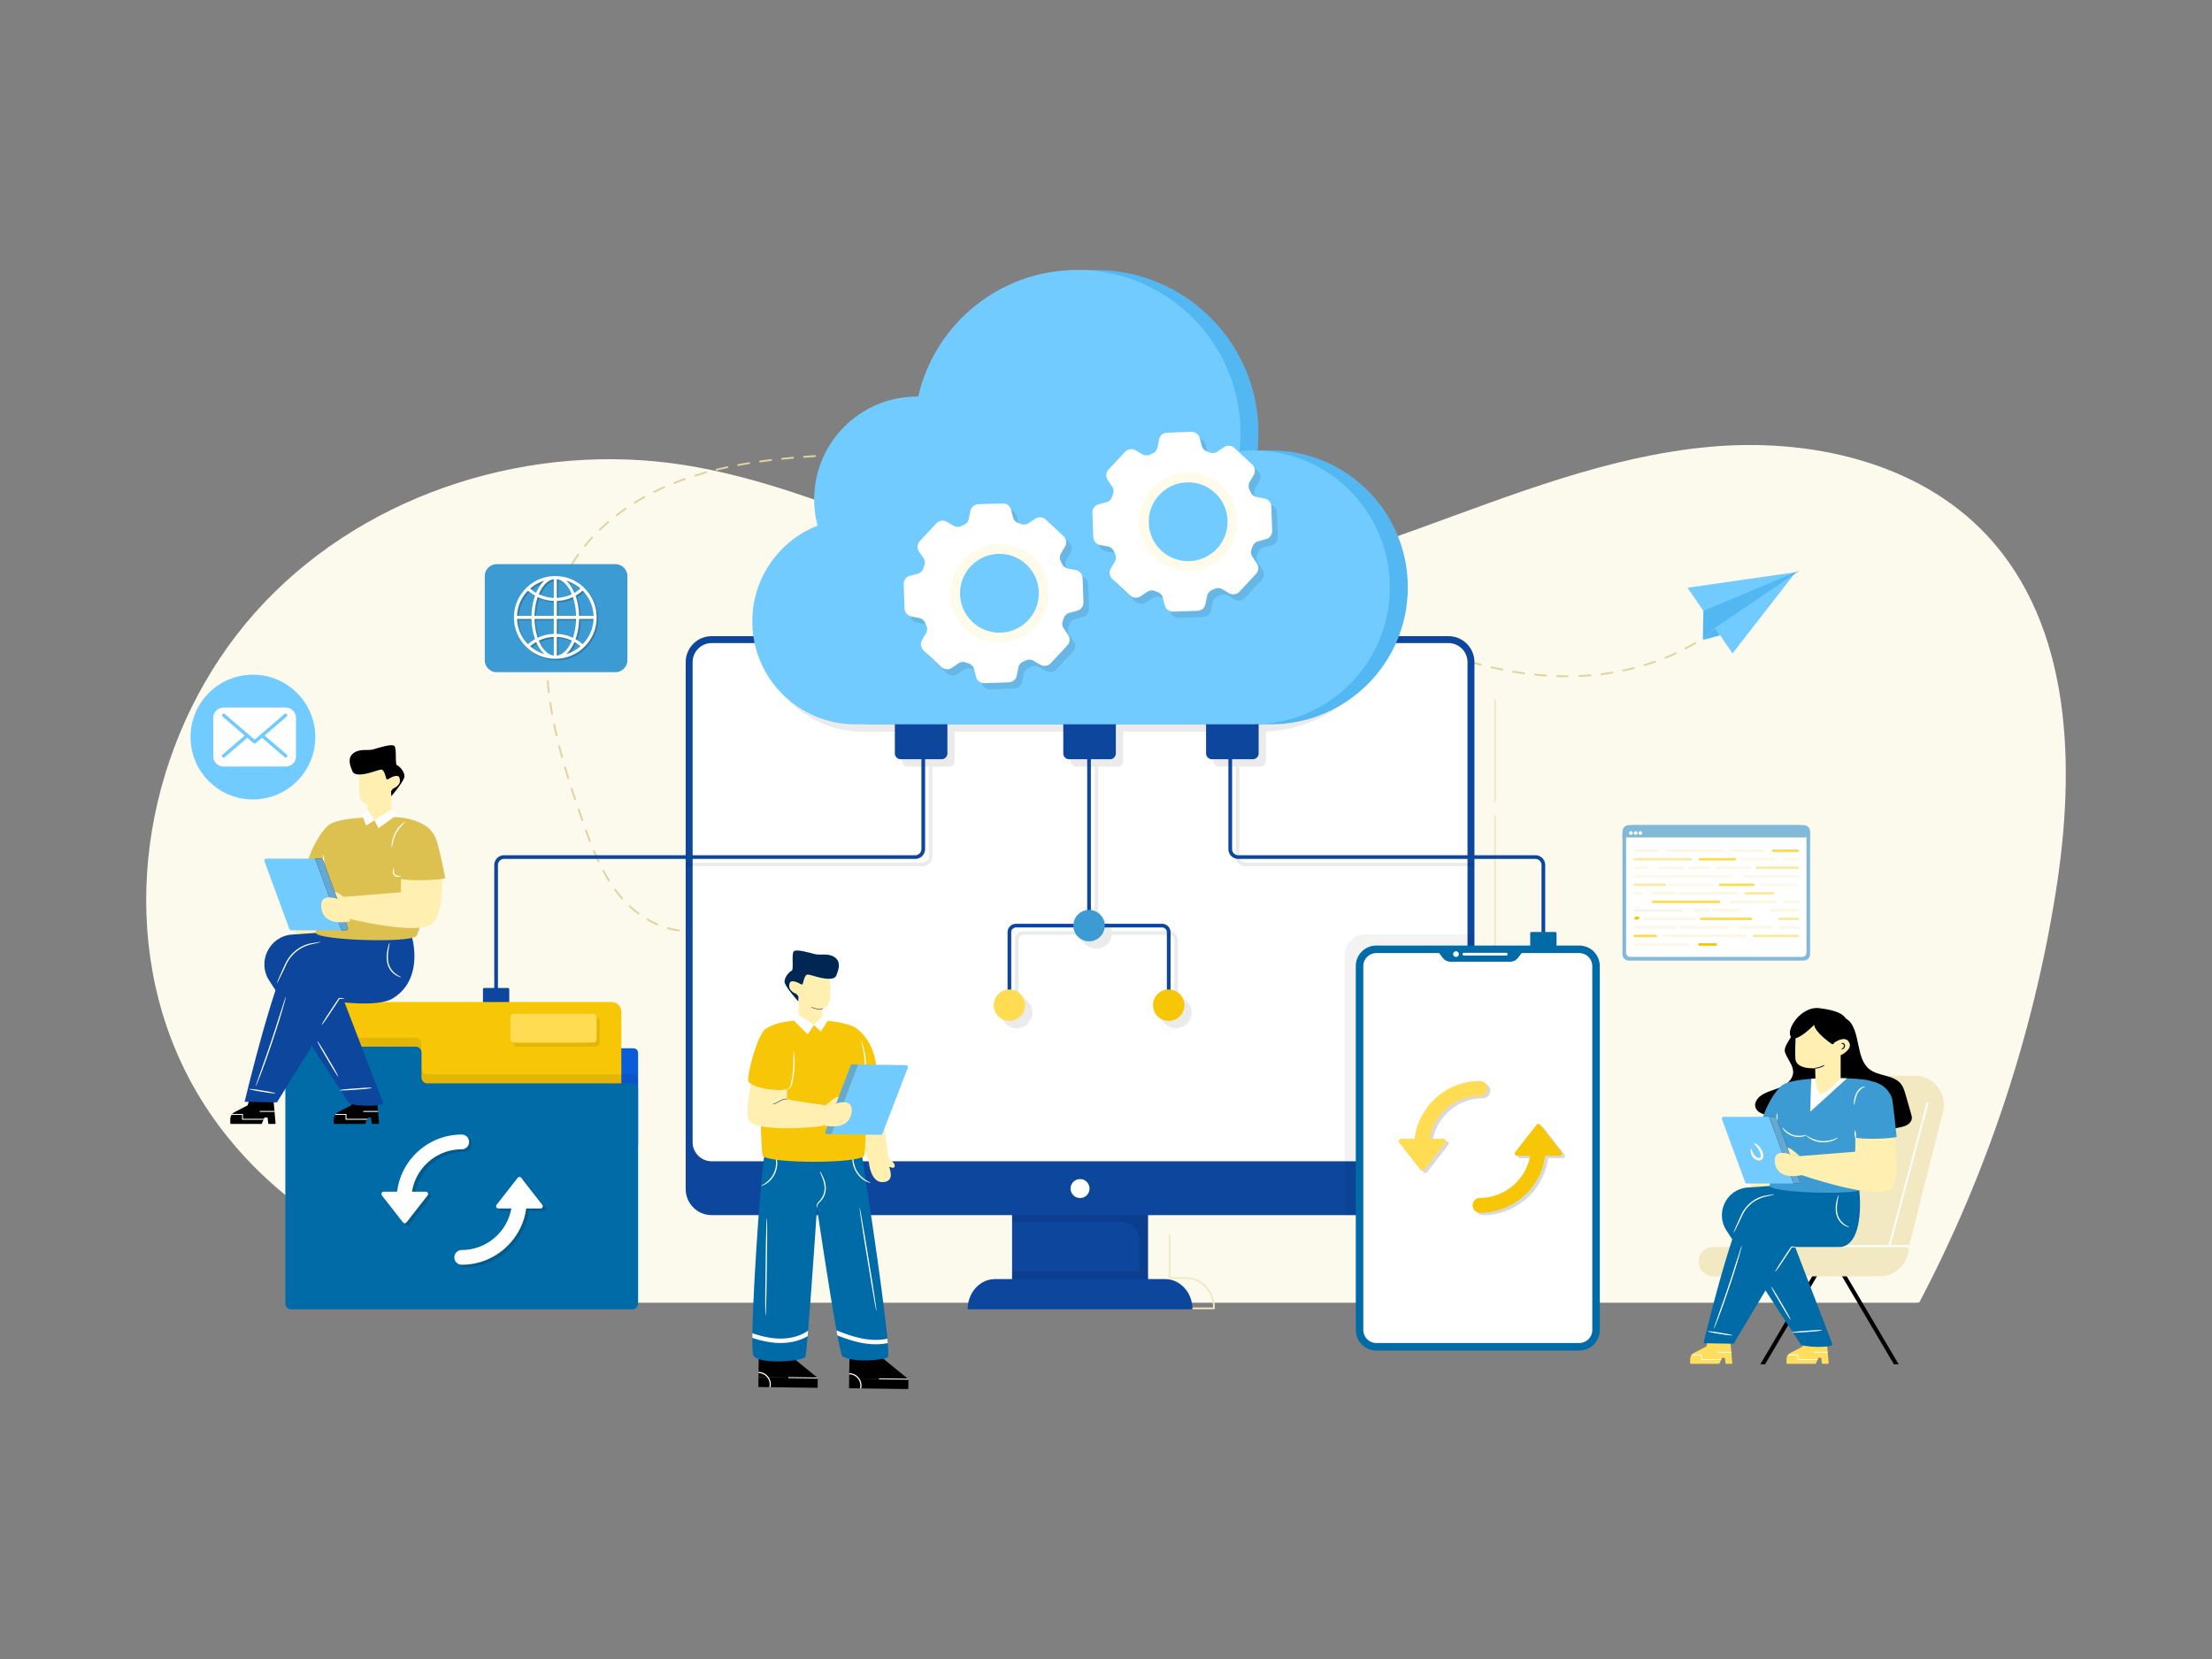 <?xml version="1.0" encoding="UTF-8"?>
<svg xmlns="http://www.w3.org/2000/svg" viewBox="0 0 1200 900" id="Cloudcomputing">
  <rect x="0" y="0" width="1200" height="900" fill="#808080" stroke="none"/>
  <g fill="#000000" class="color000000 svgShape">
    <path fill="#fcf9ed" d="m1040.044 706.726 1.225-.26c36.57-69.57 61.68-145.149 74.02-222.779 10.7-67.36 9.01-144.08-37.79-193.7-37.42-39.68-96.41-52.6-150.72-47.52-54.31 5.08-105.74 25.71-157.04 44.26-51.3 18.55-104.75 35.42-159.22 32.5-83.02-4.46-157.29-54.05-239.42-66.97-81.97-12.91-170.28 14.32-227.51 74.41-57.23 60.08-79.96 152.27-52.97 230.74 30.548 88.8 118.094 138.465 207.335 149.319h742.09z" class="coloredf5fc svgShape"></path>
    <path fill="#e1d39b" d="M374.206 505.452a.5.5 0 0 1-.021-1 33.407 33.407 0 0 0 5.852-.773.5.5 0 1 1 .219.976c-1.964.44-3.992.708-6.028.796h-.022zm-5.985-.244a.457.457 0 0 1-.063-.004 40.682 40.682 0 0 1-5.947-1.197.5.5 0 0 1 .27-.962c1.93.538 3.882.931 5.8 1.167a.5.5 0 0 1-.06.996zm-11.526-3.182a.502.502 0 0 1-.198-.04 50.505 50.505 0 0 1-5.407-2.726.5.5 0 1 1 .502-.865 49.414 49.414 0 0 0 5.3 2.672.5.5 0 0 1-.197.959zm-10.364-5.998a.5.5 0 0 1-.298-.098 57.23 57.23 0 0 1-4.664-3.858.5.5 0 0 1 .678-.735 55.99 55.99 0 0 0 4.582 3.79.5.5 0 0 1-.298.901zm-8.816-8.112a.498.498 0 0 1-.375-.17 72.323 72.323 0 0 1-3.777-4.715.5.5 0 1 1 .805-.592 71.09 71.09 0 0 0 3.722 4.647.5.5 0 0 1-.375.83zm-7.111-9.649a.5.5 0 0 1-.424-.235 94.52 94.52 0 0 1-3.025-5.217.5.5 0 0 1 .881-.475 94.143 94.143 0 0 0 2.991 5.163.5.5 0 0 1-.423.764zm-5.707-10.547a.5.5 0 0 1-.453-.287 147.157 147.157 0 0 1-2.454-5.497.5.5 0 0 1 .922-.39 145.202 145.202 0 0 0 2.437 5.46.5.5 0 0 1-.452.714zm-4.692-11.043a.5.5 0 0 1-.466-.32 284.768 284.768 0 0 1-2.105-5.63.5.5 0 1 1 .94-.342 289.15 289.15 0 0 0 2.098 5.612.5.5 0 0 1-.467.68zm-4.113-11.273a.5.5 0 0 1-.472-.334l-.586-1.674a946.159 946.159 0 0 1-1.387-3.993.5.5 0 0 1 .946-.326c.46 1.335.923 2.665 1.385 3.989l.585 1.672a.5.5 0 0 1-.471.666zm-3.904-11.343a.499.499 0 0 1-.474-.342 569.12 569.12 0 0 1-1.881-5.702.5.5 0 0 1 .951-.309 621.99 621.99 0 0 0 1.877 5.694.5.5 0 0 1-.473.659zm-3.694-11.417a.5.5 0 0 1-.477-.352 416.111 416.111 0 0 1-1.74-5.75.5.5 0 1 1 .96-.283c.564 1.918 1.144 3.83 1.735 5.737a.5.5 0 0 1-.478.648zm-3.385-11.514a.499.499 0 0 1-.481-.367 311.274 311.274 0 0 1-1.547-5.808.5.5 0 1 1 .969-.248 308.26 308.26 0 0 0 1.54 5.79.5.5 0 0 1-.48.633zm-2.97-11.629a.5.5 0 0 1-.487-.386 256.05 256.05 0 0 1-1.296-5.872.5.5 0 1 1 .979-.204c.402 1.93.837 3.898 1.292 5.849a.5.5 0 0 1-.487.613zm-2.439-11.75a.5.5 0 0 1-.491-.412c-.358-1.99-.687-3.988-.979-5.937a.5.5 0 1 1 .989-.147c.29 1.938.618 3.926.974 5.907a.5.5 0 0 1-.493.588zm-1.767-11.871a.5.5 0 0 1-.496-.442c-.233-2.008-.43-4.024-.585-5.991a.5.5 0 0 1 .459-.538.515.515 0 0 1 .537.459c.155 1.955.35 3.959.583 5.954a.5.5 0 0 1-.498.558zm552.476-8.484a149.557 149.557 0 0 1-5.427-.098.5.5 0 0 1-.482-.517c.01-.276.268-.5.518-.482a147.596 147.596 0 0 0 5.392.097l.585-.001.005 1h-.59zm6.588-.145a.5.5 0 0 1-.021-1 149.97 149.97 0 0 0 5.965-.382.5.5 0 1 1 .084.996c-1.988.168-4.01.297-6.006.385h-.022zm-17.984-.267-.036-.001a178.751 178.751 0 0 1-5.993-.521c-.274-.03-.473-.275-.445-.55s.283-.47.549-.446c1.986.207 3.991.382 5.959.52a.5.5 0 0 1-.034.998zm29.937-.741a.5.5 0 0 1-.061-.996c1.967-.247 3.958-.537 5.917-.864a.5.5 0 1 1 .164.986c-1.972.33-3.976.622-5.956.87a.554.554 0 0 1-.064.004zm-41.868-.496a.536.536 0 0 1-.068-.005 195.708 195.708 0 0 1-5.948-.907.5.5 0 1 1 .166-.986c1.982.333 3.972.637 5.916.902a.5.5 0 0 1-.066.996zm53.702-1.482a.5.5 0 0 1-.102-.99c1.957-.41 3.916-.866 5.822-1.353a.5.5 0 1 1 .248.969c-1.92.49-3.894.949-5.865 1.363a.495.495 0 0 1-.103.01zm-583.79-.349a.5.5 0 0 1-.5-.48c-.071-1.808-.107-3.62-.107-5.385l.002-.635a.5.5 0 0 1 .5-.498h.002a.5.5 0 0 1 .498.503l-.002.63c0 1.753.035 3.55.106 5.346a.5.5 0 0 1-.48.519h-.02zm518.256-.159a.49.49 0 0 1-.099-.01 213.917 213.917 0 0 1-5.881-1.256.5.5 0 1 1 .222-.974c1.96.447 3.929.867 5.855 1.25a.5.5 0 0 1-.097.99zm77.161-2.46a.5.5 0 0 1-.144-.979c1.916-.58 3.828-1.205 5.681-1.857a.5.5 0 1 1 .332.943 133.958 133.958 0 0 1-5.724 1.871.494.494 0 0 1-.145.022zm-88.862-.207a.49.49 0 0 1-.124-.015c-1.916-.492-3.87-1.02-5.806-1.569a.5.5 0 1 1 .274-.961 242.24 242.24 0 0 0 5.78 1.561.5.5 0 0 1-.124.984zm-11.545-3.27a.498.498 0 0 1-.148-.023 265.574 265.574 0 0 1-5.723-1.842.5.5 0 0 1 .316-.948c1.907.637 3.824 1.254 5.702 1.835a.5.5 0 0 1-.147.977zm111.722-.511a.501.501 0 0 1-.188-.964c1.85-.75 3.696-1.55 5.484-2.376a.501.501 0 0 1 .42.908 126.1 126.1 0 0 1-5.529 2.395.498.498 0 0 1-.187.037zm-123.106-3.29a.495.495 0 0 1-.168-.03 300.092 300.092 0 0 1-5.638-2.08.5.5 0 0 1 .355-.935c1.867.71 3.741 1.402 5.62 2.074a.5.5 0 0 1-.169.97zm133.994-1.747a.5.5 0 0 1-.232-.943c1.773-.93 3.53-1.909 5.218-2.91a.5.5 0 0 1 .51.86 116.312 116.312 0 0 1-5.263 2.935.502.502 0 0 1-.233.058zm-617.555-.351-.027-.001a.5.5 0 0 1-.472-.526c.106-2.021.264-4.042.47-6.007a.5.5 0 0 1 .994.105 115.76 115.76 0 0 0-.466 5.955.5.5 0 0 1-.5.474zm472.342-2.163a.503.503 0 0 1-.186-.036 355.08 355.08 0 0 1-5.557-2.286.5.5 0 0 1 .389-.922c1.84.776 3.687 1.536 5.54 2.28a.5.5 0 0 1-.186.964zm155.534-3.6a.5.5 0 0 1-.278-.916 107.443 107.443 0 0 0 4.875-3.449.5.5 0 0 1 .6.8 107.568 107.568 0 0 1-4.92 3.48.499.499 0 0 1-.277.085zM758.143 345.1a.498.498 0 0 1-.201-.043 400.28 400.28 0 0 1-5.48-2.46.5.5 0 0 1 .415-.91 398.3 398.3 0 0 0 5.467 2.455.5.5 0 0 1-.201.958zm-10.911-4.993a.495.495 0 0 1-.214-.048 492.69 492.69 0 0 1-5.411-2.608.5.5 0 0 1 .44-.898c1.792.877 3.592 1.745 5.399 2.602a.5.5 0 0 1-.214.952zm-449.116-.116a.499.499 0 0 1-.494-.58c.324-2.003.706-3.995 1.135-5.92a.501.501 0 0 1 .977.218 101.236 101.236 0 0 0-1.125 5.862.5.5 0 0 1-.493.42zm636.21-1.033a.5.5 0 0 1-.322-.882 101.748 101.748 0 0 0 4.444-3.981.5.5 0 0 1 .689.724 102.59 102.59 0 0 1-4.49 4.02.495.495 0 0 1-.322.12zm-197.872-4.123a.5.5 0 0 1-.224-.054c-1.79-.9-3.573-1.808-5.352-2.723a.5.5 0 1 1 .457-.89 638.07 638.07 0 0 0 5.344 2.72.5.5 0 0 1-.225.947zm206.559-4.138a.499.499 0 0 1-.366-.84 97.731 97.731 0 0 0 3.532-4.007.5.5 0 1 1 .768.64 99.389 99.389 0 0 1-3.568 4.048.5.5 0 0 1-.366.159zm-217.23-1.35a.502.502 0 0 1-.232-.058 915.481 915.481 0 0 1-5.307-2.807.5.5 0 0 1 .471-.883c1.764.94 3.53 1.875 5.3 2.804a.5.5 0 0 1-.232.943zm-425.05-1.059a.501.501 0 0 1-.48-.64 92.937 92.937 0 0 1 1.864-5.734.5.5 0 1 1 .94.34 92.473 92.473 0 0 0-1.844 5.673.5.5 0 0 1-.48.361zm414.46-4.585a.492.492 0 0 1-.238-.06c-1.76-.95-3.518-1.905-5.276-2.862a.5.5 0 0 1 .478-.878c1.756.956 3.514 1.91 5.273 2.86a.5.5 0 0 1-.237.94zm-10.54-5.739a.494.494 0 0 1-.24-.061l-5.26-2.888a.5.5 0 0 1 .482-.876l5.259 2.887a.5.5 0 0 1-.24.938zm-399.84-.95a.5.5 0 0 1-.458-.701 89.6 89.6 0 0 1 2.489-5.197l.122-.237a.5.5 0 0 1 .89.457l-.124.24a88.08 88.08 0 0 0-2.46 5.14.5.5 0 0 1-.458.299zm389.324-4.828a.5.5 0 0 1-.24-.061l-5.261-2.886a.5.5 0 1 1 .48-.877l5.261 2.886a.5.5 0 0 1-.24.938zm-10.53-5.76a.503.503 0 0 1-.239-.06c-1.755-.956-3.513-1.908-5.274-2.855a.5.5 0 1 1 .475-.881c1.76.948 3.52 1.9 5.278 2.857a.5.5 0 0 1-.24.94zm-373.23-.033a.5.5 0 0 1-.426-.762 89.04 89.04 0 0 1 3.337-5.026.501.501 0 0 1 .815.581 88.102 88.102 0 0 0-3.3 4.97.5.5 0 0 1-.426.237zm362.665-5.653a.49.49 0 0 1-.234-.058 832.802 832.802 0 0 0-5.306-2.796.5.5 0 1 1 .463-.886c1.774.926 3.544 1.86 5.312 2.799a.5.5 0 0 1-.235.941zm-355.706-4.111a.5.5 0 0 1-.388-.816 98.639 98.639 0 0 1 3.956-4.55.501.501 0 0 1 .734.678 96.875 96.875 0 0 0-3.914 4.503.501.501 0 0 1-.388.185zm345.069-1.442a.492.492 0 0 1-.228-.056 623.52 623.52 0 0 0-5.35-2.707.5.5 0 0 1 .448-.894c1.79.895 3.576 1.8 5.357 2.712a.5.5 0 0 1-.227.945zm-10.734-5.365a.498.498 0 0 1-.219-.05 472.92 472.92 0 0 0-5.405-2.59.5.5 0 1 1 .426-.904c1.811.853 3.617 1.719 5.417 2.595a.5.5 0 0 1-.219.95zm-326.2-2.002a.5.5 0 0 1-.347-.86 108.266 108.266 0 0 1 4.461-4.053.5.5 0 0 1 .653.759 106.613 106.613 0 0 0-4.42 4.014.498.498 0 0 1-.346.14zm315.345-3.111a.5.5 0 0 1-.203-.043l-.24-.109c-1.74-.79-3.486-1.569-5.238-2.334a.5.5 0 0 1 .4-.916c1.756.767 3.506 1.548 5.252 2.34l.232.105a.5.5 0 0 1-.203.957zm-306.25-4.707a.499.499 0 0 1-.304-.896c1.573-1.21 3.21-2.405 4.867-3.55a.5.5 0 1 1 .568.822 117.804 117.804 0 0 0-4.826 3.52.498.498 0 0 1-.304.104zm295.255-.1a.5.5 0 0 1-.194-.04 419.165 419.165 0 0 0-5.54-2.28.5.5 0 1 1 .372-.928 410.56 410.56 0 0 1 5.555 2.287.5.5 0 0 1-.193.96zm-11.128-4.486a.494.494 0 0 1-.18-.034 419.175 419.175 0 0 0-5.607-2.118.5.5 0 0 1 .346-.938 409.61 409.61 0 0 1 5.62 2.124.5.5 0 0 1-.18.966zm-274.26-2.237a.5.5 0 0 1-.264-.925 126.72 126.72 0 0 1 5.194-3.053.5.5 0 0 1 .486.874 125.93 125.93 0 0 0-5.152 3.03.499.499 0 0 1-.264.074zm263.005-1.924a.5.5 0 0 1-.167-.029 407.93 407.93 0 0 0-5.665-1.956c-.262-.088-.403-.372-.314-.634s.367-.403.634-.314c1.897.64 3.79 1.294 5.679 1.962a.5.5 0 0 1-.167.971zm-11.37-3.836a.507.507 0 0 1-.154-.024 406.16 406.16 0 0 0-5.718-1.793.5.5 0 0 1 .293-.956c1.915.585 3.825 1.184 5.732 1.796a.5.5 0 0 1-.153.977zm-241.154-.076a.5.5 0 0 1-.223-.948 133.784 133.784 0 0 1 5.453-2.559.5.5 0 0 1 .404.914 130.587 130.587 0 0 0-5.411 2.54.496.496 0 0 1-.223.053zm229.677-3.432a.498.498 0 0 1-.14-.02c-1.918-.557-3.84-1.1-5.767-1.63a.5.5 0 1 1 .265-.963c1.931.53 3.858 1.074 5.782 1.633a.5.5 0 0 1-.14.98zm-218.71-1.436a.5.5 0 0 1-.184-.965c1.84-.728 3.737-1.436 5.638-2.105a.5.5 0 0 1 .332.943c-1.89.665-3.774 1.368-5.603 2.092a.496.496 0 0 1-.184.035zm207.14-1.743a.495.495 0 0 1-.126-.016c-1.934-.502-3.871-.99-5.81-1.464a.5.5 0 0 1 .237-.972c1.944.475 3.885.965 5.825 1.468a.5.5 0 0 1-.126.984zm-195.826-2.244a.501.501 0 0 1-.15-.978 183.61 183.61 0 0 1 5.773-1.695.5.5 0 0 1 .265.963 181.46 181.46 0 0 0-5.739 1.687.5.5 0 0 1-.15.023zm184.169-.605a.487.487 0 0 1-.112-.012c-1.948-.447-3.898-.88-5.85-1.299a.5.5 0 1 1 .209-.977c1.958.42 3.912.853 5.864 1.301a.5.5 0 0 1-.111.987zm-11.732-2.516a.483.483 0 0 1-.099-.01c-1.96-.39-3.92-.768-5.885-1.131a.5.5 0 1 1 .181-.984c1.97.365 3.936.743 5.9 1.135a.5.5 0 0 1-.097.99zm-160.874-.077a.5.5 0 0 1-.118-.986 214.18 214.18 0 0 1 5.863-1.337.5.5 0 0 1 .21.977c-1.98.423-3.943.871-5.837 1.332a.495.495 0 0 1-.118.014zm149.075-2.105a.554.554 0 0 1-.085-.007c-1.97-.336-3.94-.657-5.915-.965a.5.5 0 0 1-.417-.571.505.505 0 0 1 .572-.417c1.978.308 3.955.63 5.928.967a.5.5 0 0 1-.083.993zm-137.343-.405a.5.5 0 0 1-.091-.991 257.78 257.78 0 0 1 5.923-1.032.5.5 0 0 1 .16.987c-1.985.322-3.97.668-5.9 1.028a.494.494 0 0 1-.092.008zm125.486-1.443a.51.51 0 0 1-.071-.004c-1.978-.28-3.958-.545-5.94-.797a.5.5 0 0 1-.434-.559.507.507 0 0 1 .56-.433c1.986.252 3.97.518 5.954.798a.5.5 0 0 1-.07.995zm-113.645-.483a.5.5 0 0 1-.068-.996c1.984-.279 3.97-.538 5.959-.78a.506.506 0 0 1 .557.437.5.5 0 0 1-.436.557c-1.982.24-3.963.498-5.941.777a.486.486 0 0 1-.07.005zm101.742-1.027a.55.55 0 0 1-.057-.003 422.149 422.149 0 0 0-5.961-.628.5.5 0 0 1 .098-.995c1.992.196 3.984.406 5.974.63a.501.501 0 0 1-.054.996zm-89.828-.424a.5.5 0 0 1-.05-.997 440.743 440.743 0 0 1 5.979-.58.5.5 0 0 1 .09.996 430.277 430.277 0 0 0-6.019.58zm77.883-.748c-.015 0-.028 0-.043-.002-1.99-.166-3.982-.319-5.975-.457a.5.5 0 0 1-.464-.534.513.513 0 0 1 .533-.464c1.998.139 3.994.292 5.99.46a.499.499 0 0 1-.04.997zm-65.931-.32a.501.501 0 0 1-.037-.999c1.996-.15 3.995-.284 5.994-.404.305-.008.513.194.529.47a.5.5 0 0 1-.469.528 413.692 413.692 0 0 0-6.017.405zm53.96-.511-.027-.001c-1.995-.11-3.99-.206-5.986-.288a.501.501 0 0 1 .04-.999c2 .082 4.002.177 6 .289a.5.5 0 0 1-.027.999zm-41.981-.208a.5.5 0 0 1-.022-1c2-.09 4.001-.167 6.002-.229h.016a.5.5 0 0 1 .016 1c-1.997.061-3.993.137-5.99.228h-.022zm29.991-.282h-.013a414.88 414.88 0 0 0-5.99-.116.5.5 0 0 1 .005-1h.006c2.003.024 4.005.063 6.006.116a.5.5 0 0 1-.014 1zm-17.997-.09a.5.5 0 0 1-.009-1c2.003-.033 4.005-.052 6.008-.055h.001a.5.5 0 0 1 .001 1c-1.998.003-3.995.022-5.992.055h-.009z" class="color9bb2e1 svgShape"></path>
    <path fill="#f2e8c2" d="M811.065 435.507a.47.47 0 0 1-.47-.47v-55.415a.47.47 0 1 1 .94 0v55.416c0 .26-.21.47-.47.47zM811.065 554.153a.47.47 0 0 1-.47-.47V442.86a.47.47 0 1 1 .94 0v110.823c0 .26-.21.47-.47.47zM799.291 659.649h-6.964a.47.47 0 1 1 0-.94h6.964c6.233 0 11.304-5.89 11.304-13.13V566.08a.47.47 0 1 1 .94 0v79.5c0 7.757-5.493 14.069-12.244 14.069zM658.61 710.251h-13.099a.47.47 0 1 1 0-.939h12.624c-.225-8.576-6.58-15.477-14.359-15.477h-9.287a.47.47 0 0 1-.47-.47v-23.46a.47.47 0 1 1 .94 0v22.99h8.817c8.439 0 15.305 7.576 15.305 16.887 0 .259-.21.47-.47.47z" class="colorc2d1f2 svgShape"></path>
    <path fill="#0c469d" d="M549.048 649.008h73.754v47.112h-73.754z" class="color0039b2 svgShape"></path>
    <path d="M622.812 650.812v47.112h-4.716v-1.804h-69.048v-6.407h69.048v-17.079c0-5.382-4.369-9.741-9.751-9.741h-59.287v-12.081h73.754z" opacity=".1" fill="#000000" class="color000000 svgShape"></path>
    <path fill="#0c469d" d="M799.877 359.195v285.92c0 7.77-6.3 14.07-14.08 14.07h-399.74c-3.2 0-6.15-1.07-8.52-2.88-3.37-2.57-5.55-6.63-5.55-11.19v-285.92c0-7.78 6.3-14.08 14.07-14.08h399.74c7.78 0 14.08 6.3 14.08 14.08z" class="color0039b2 svgShape"></path>
    <path fill="#ffffff" d="M386.059 629.979c-5.688 0-10.315-4.627-10.315-10.315V359.196c0-5.693 4.627-10.324 10.315-10.324h399.733c5.693 0 10.324 4.631 10.324 10.324v260.468c0 5.688-4.631 10.315-10.324 10.315H386.059z" class="colorffffff svgShape"></path>
    <path d="M799.877 467.955v2h-124.17c-2.94 0-5.34-2.4-5.34-5.34v-48.74h-8.94c-1.75 0-3.16-1.42-3.16-3.17v-15.77h-48.96v15.77c0 1.75-1.42 3.17-3.16 3.17h-10.37v81.82c3.91.45 7 3.55 7.46 7.45h31.15c2.54 0 4.61 2.07 4.61 4.61v31.09c4.23.49 7.52 4.08 7.52 8.45a8.52 8.52 0 0 1-8.52 8.52c-4.71 0-8.52-3.81-8.52-8.52 0-4.37 3.28-7.96 7.52-8.45v-31.09c0-1.44-1.17-2.61-2.61-2.61h-31.15c-.5 4.23-4.09 7.52-8.46 7.52-4.36 0-7.96-3.29-8.45-7.52h-31.15c-1.44 0-2.61 1.17-2.61 2.61v31.09c4.23.49 7.52 4.08 7.52 8.45a8.52 8.52 0 0 1-17.04 0c0-4.37 3.29-7.96 7.52-8.45v-31.09c0-2.54 2.07-4.61 4.61-4.61h31.15c.46-3.9 3.55-7 7.45-7.45v-81.82h-9.83c-1.74 0-3.16-1.42-3.16-3.17v-15.77h-62.84v15.77c0 1.75-1.42 3.17-3.17 3.17h-8.94v48.74c0 2.94-2.4 5.34-5.34 5.34h-128.51v-2h128.51c1.84 0 3.34-1.5 3.34-3.34v-48.74h-11.25c-1.74 0-3.16-1.42-3.16-3.17v-15.77h-21.47c-29.5 0-53.66-22.84-55.72-51.82h342.26c-9.22 29.1-35.89 50.43-67.72 51.74v15.85c0 1.75-1.41 3.17-3.16 3.17h-11.25v48.74c0 1.84 1.5 3.34 3.34 3.34h124.17z" opacity=".08" fill="#000000" class="color000000 svgShape"></path>
    <path fill="#0c469d" d="M646.926 710.313h-121.99c0-4.534 1.656-8.64 4.344-11.603 2.678-2.975 6.388-4.808 10.485-4.808h92.331c8.184 0 14.83 7.343 14.83 16.41z" class="color0039b2 svgShape"></path>
    <circle cx="585.925" cy="644.79" r="5.147" fill="#ffffff" class="colorffffff svgShape"></circle>
    <path fill="#53b8f2" d="M417.873 337.112c0 30.846 25.012 55.828 55.857 55.828h215.709c41.038 0 74.299-33.26 74.299-74.299 0-41.01-33.261-74.299-74.3-74.299-2.445 0-4.89.117-7.276.353.383-3.182.56-6.422.56-9.692 0-48.904-39.654-88.558-88.558-88.558-42.07 0-77.275 29.343-86.29 68.672h-.589c-30.845 0-55.857 25.012-55.857 55.827 0 4.92.619 9.663 1.827 14.2-20.71 8.16-35.382 28.341-35.382 51.968z" class="color5388f2 svgShape"></path>
    <path fill="#0c469d" d="M679.641 411.876H657.45a3.162 3.162 0 0 1-3.162-3.161v-17.72a3.162 3.162 0 0 1 3.162-3.161h22.192a3.162 3.162 0 0 1 3.162 3.161v17.72a3.162 3.162 0 0 1-3.162 3.161zM602.169 411.876h-22.193a3.162 3.162 0 0 1-3.161-3.161v-17.72a3.162 3.162 0 0 1 3.161-3.161h22.193a3.162 3.162 0 0 1 3.161 3.161v17.72a3.162 3.162 0 0 1-3.161 3.161zM488.614 411.876h22.192a3.162 3.162 0 0 0 3.162-3.161v-17.72a3.162 3.162 0 0 0-3.162-3.161h-22.192a3.162 3.162 0 0 0-3.162 3.161v17.72a3.162 3.162 0 0 0 3.162 3.161z" class="color0039b2 svgShape"></path>
    <path fill="#0c469d" d="M270.135 537.13h-2V469.3a5.346 5.346 0 0 1 5.34-5.34h223.044a3.344 3.344 0 0 0 3.34-3.34v-53.29h2v53.29a5.346 5.346 0 0 1-5.34 5.34H273.475a3.344 3.344 0 0 0-3.34 3.34v67.83z" class="color0039b2 svgShape"></path>
    <path fill="#71cbff" d="M408.122 337.112c0 30.846 25.012 55.828 55.857 55.828h215.71c41.037 0 74.298-33.26 74.298-74.299 0-41.01-33.26-74.299-74.299-74.299-2.445 0-4.89.117-7.276.353.383-3.182.56-6.422.56-9.692 0-48.904-39.654-88.558-88.559-88.558-42.07 0-77.274 29.343-86.29 68.672h-.588c-30.845 0-55.857 25.012-55.857 55.827 0 4.92.618 9.663 1.826 14.2-20.71 8.16-35.382 28.341-35.382 51.968z" class="color719bff svgShape"></path>
    <path d="M799.877 506.915v138.2c0 7.77-6.3 14.07-14.08 14.07h-56.34v-141.15c0-6.14 4.99-11.12 11.12-11.12h59.3z" opacity=".05" fill="#000000" class="color000000 svgShape"></path>
    <path fill="#0c469d" d="M838.269 537.13h-2V469.3a3.345 3.345 0 0 0-3.341-3.34H671.737a5.346 5.346 0 0 1-5.34-5.34v-53.29h2v53.29a3.344 3.344 0 0 0 3.34 3.34h161.191a5.346 5.346 0 0 1 5.34 5.34v67.83z" class="color0039b2 svgShape"></path>
    <path fill="#016ba8" d="M830.127 514.475v-8.153c0-.407.33-.737.737-.737h12.817c.401 0 .726.325.726.726v10.597c0 .4-.327.727-.726.727h-10.394a3.16 3.16 0 0 1-3.16-3.16z" class="color1258ff svgShape"></path>
    <path fill="#016ba8" d="M867.887 524.081v197.452c0 6.136-4.996 11.133-11.132 11.133H746.626c-6.136 0-11.121-4.997-11.121-11.133V524.08c0-6.142 4.985-11.121 11.121-11.121h110.129c6.136 0 11.132 4.98 11.132 11.121z" class="color1258ff svgShape"></path>
    <path fill="#ffffff" d="M746.629 728.586c-3.887 0-7.05-3.166-7.05-7.057V524.085c0-3.89 3.163-7.056 7.05-7.056h110.126c3.89 0 7.056 3.166 7.056 7.056V721.53c0 3.891-3.165 7.057-7.056 7.057H746.63z" class="colorffffff svgShape"></path>
    <path fill="#016ba8" d="m826.214 516.052-2.71 3.572a5.323 5.323 0 0 1-4.237 2.105h-32.333a5.346 5.346 0 0 1-4.244-2.105l-2.703-3.572h46.227z" class="color1258ff svgShape"></path>
    <circle cx="789.865" cy="517.593" r="1.541" fill="#ffffff" class="colorffffff svgShape"></circle>
    <path fill="#ffffff" d="M817.877 517.634a.736.736 0 0 1-.74.733h-22.981a.736.736 0 1 1 0-1.473h22.98c.408 0 .74.333.74.74z" class="colorffffff svgShape"></path>
    <path fill="#0a5cd8" d="M346.17 571.245v49.92H196.26v-52.5h147.33c1.42 0 2.58 1.16 2.58 2.58z" class="color0a48d8 svgShape"></path>
    <path fill="#0c469d" d="M261.995 544.846v-8.153c0-.407.33-.737.737-.737h12.816c.401 0 .727.325.727.727v10.596c0 .4-.327.727-.727.727h-10.393a3.16 3.16 0 0 1-3.16-3.16z" class="color0039b2 svgShape"></path>
    <path fill="#f6c607" d="M337.07 548.925v72.24H162.04v-72.24c0-2.94 2.38-5.33 5.33-5.33h164.37c2.94 0 5.33 2.39 5.33 5.33z" class="colorffc837 svgShape"></path>
    <path d="M325.31 554.213v11.49c0 1.15-.94 2.09-2.09 2.09h-42.64c-1.15 0-2.08-.94-2.08-2.09v-11.49c0-1.15.93-2.08 2.08-2.08h42.64c1.15 0 2.09.93 2.09 2.08zM346.17 586.065v35.1H162.04v-58.22h63.42c1.77 0 3.2 1.43 3.2 3.19v13.54c0 1.76 1.43 3.19 3.19 3.19h111.12c1.77 0 3.2 1.43 3.2 3.2z" opacity=".08" fill="#000000" class="color000000 svgShape"></path>
    <path fill="#016ba8" d="M346.167 590.912v116.206a3.195 3.195 0 0 1-3.194 3.195H157.99a3.195 3.195 0 0 1-3.194-3.195v-136.13a3.194 3.194 0 0 1 3.194-3.195h67.473a3.195 3.195 0 0 1 3.194 3.194v13.536a3.195 3.195 0 0 0 3.195 3.195h111.12a3.195 3.195 0 0 1 3.194 3.194z" class="color1258ff svgShape"></path>
    <g opacity=".15" fill="#000000" class="color000000 svgShape">
      <path d="m295.817 654.878-11.427-14.63a1.236 1.236 0 0 0-1.947 0l-11.427 14.63c-.634.811-.056 1.997.974 1.997h6.998c-2.27 12.787-13.46 22.53-26.889 22.53a4 4 0 0 0 0 8c17.85 0 32.64-13.313 34.984-30.53h7.76c1.03 0 1.608-1.186.974-1.997zM232.607 647.77h-7.48c2.075-13.018 13.378-23 26.972-23a4 4 0 0 0 0-8c-18.012 0-32.907 13.557-35.044 31h-7.302c-1.03 0-1.607 1.186-.974 1.997l11.427 14.63a1.236 1.236 0 0 0 1.948 0l11.427-14.63c.633-.81.055-1.996-.974-1.996z" fill="#000000" class="color000000 svgShape"></path>
    </g>
    <path fill="#ffdc52" d="M323.692 552.064v11.49c0 1.15-.94 2.09-2.09 2.09h-42.64c-1.15 0-2.08-.94-2.08-2.09v-11.49c0-1.15.93-2.08 2.08-2.08h42.64c1.15 0 2.09.93 2.09 2.08z" class="colorff5252 svgShape"></path>
    <path fill="#ffffff" d="M219.165 654.811a4 4 0 0 1-4-4c0-19.474 15.843-35.317 35.317-35.317a4 4 0 0 1 0 8c-15.063 0-27.317 12.254-27.317 27.317a4 4 0 0 1-4 4zM250.482 686.129a4 4 0 0 1 0-8c15.063 0 27.317-12.255 27.317-27.318a4 4 0 0 1 8 0c0 19.475-15.843 35.318-35.317 35.318z" class="colorffffff svgShape"></path>
    <path fill="#ffffff" d="M293.226 655.598h-22.853c-1.03 0-1.608-1.185-.974-1.996l11.427-14.63a1.236 1.236 0 0 1 1.947 0l11.427 14.63c.634.81.056 1.996-.974 1.996zM208.136 646.494h22.854c1.03 0 1.607 1.186.974 1.997l-11.427 14.63a1.236 1.236 0 0 1-1.948 0l-11.427-14.63c-.633-.811-.055-1.997.974-1.997z" class="colorffffff svgShape"></path>
    <g opacity=".15" fill="#000000" class="color000000 svgShape">
      <path d="m848.749 626.283-11.567-14.808a1.25 1.25 0 0 0-1.971 0l-11.567 14.808c-.641.821-.056 2.021.986 2.021h7.084c-2.299 12.944-13.624 22.807-27.218 22.807a4.05 4.05 0 0 0 0 8.098c18.068 0 33.04-13.477 35.412-30.905h7.855c1.042 0 1.627-1.2.986-2.021zM784.765 619.089h-7.573c2.102-13.178 13.543-23.282 27.304-23.282a4.05 4.05 0 0 0 0-8.098c-18.233 0-33.31 13.723-35.473 31.38h-7.392c-1.042 0-1.627 1.2-.985 2.02l11.566 14.81c.501.64 1.47.64 1.972 0l11.566-14.81c.642-.82.057-2.02-.985-2.02z" fill="#000000" class="color000000 svgShape"></path>
    </g>
    <path fill="#ffdc52" d="M771.158 626.216a4.05 4.05 0 0 1-4.05-4.05c0-19.712 16.038-35.75 35.75-35.75a4.05 4.05 0 0 1 0 8.099c-15.247 0-27.651 12.404-27.651 27.652a4.05 4.05 0 0 1-4.049 4.049z" class="colorff5252 svgShape"></path>
    <path fill="#f6c607" d="M802.859 657.916a4.05 4.05 0 0 1 0-8.098c15.247 0 27.652-12.404 27.652-27.651a4.05 4.05 0 0 1 8.098 0c0 19.712-16.038 35.75-35.75 35.75z" class="colorffc837 svgShape"></path>
    <path fill="#f6c607" d="M846.126 627.012h-23.133c-1.042 0-1.627-1.2-.986-2.021l11.567-14.809c.5-.64 1.47-.64 1.972 0l11.566 14.809c.642.821.056 2.02-.986 2.02z" class="colorffc837 svgShape"></path>
    <path fill="#ffdc52" d="M759.995 617.797h23.133c1.042 0 1.627 1.2.986 2.02l-11.567 14.809c-.5.641-1.47.641-1.972 0l-11.566-14.808c-.642-.822-.057-2.021.986-2.021z" class="colorff5252 svgShape"></path>
    <path d="m493.287 320.365.457 13.11c.074 2.142 1.618 3.964 3.728 4.36l4.148.792c1.466.295 2.732 1.237 3.298 2.625.215.485.454.97.693 1.48.639 1.334.546 2.917-.223 4.201l-2.118 3.651a4.618 4.618 0 0 0 .838 5.67l9.613 8.966a4.62 4.62 0 0 0 5.714.442l3.52-2.366c1.229-.833 2.8-1.036 4.177-.491.5.204 1 .384 1.524.563 1.424.493 2.452 1.69 2.847 3.133l1.055 4.083c.541 2.079 2.465 3.49 4.61 3.416l13.133-.457a4.563 4.563 0 0 0 4.335-3.727l.817-4.174c.295-1.44 1.238-2.707 2.599-3.297.51-.215.996-.43 1.482-.668 1.333-.663 2.94-.57 4.225.199l3.65 2.117a4.62 4.62 0 0 0 5.67-.838l8.942-9.612a4.594 4.594 0 0 0 .467-5.715l-2.393-3.543c-.832-1.23-1.034-2.777-.49-4.153.205-.5.385-1 .541-1.474.493-1.423 1.691-2.451 3.133-2.847l4.106-1.106a4.585 4.585 0 0 0 3.418-4.584l-.458-13.158a4.585 4.585 0 0 0-3.728-4.335l-4.198-.817c-1.441-.295-2.707-1.238-3.298-2.6a15.09 15.09 0 0 0-.666-1.431c-.64-1.36-.546-2.942.197-4.25l2.143-3.652a4.619 4.619 0 0 0-.839-5.67l-9.588-8.967a4.62 4.62 0 0 0-5.714-.442l-3.52 2.367c-1.229.833-2.8 1.036-4.176.491-.5-.18-1-.384-1.525-.563-1.399-.494-2.452-1.69-2.847-3.133l-1.08-4.082c-.54-2.079-2.465-3.492-4.609-3.418l-13.108.456c-2.12.074-3.94 1.618-4.337 3.704l-.816 4.198c-.294 1.466-1.262 2.709-2.623 3.298-.511.216-.997.43-1.482.669-1.335.639-2.917.546-4.201-.2l-3.65-2.117a4.62 4.62 0 0 0-5.67.838l-8.967 9.588a4.62 4.62 0 0 0-.443 5.715l2.392 3.519c.832 1.228 1.035 2.8.49 4.176a40.62 40.62 0 0 0-.588 1.525c-.468 1.423-1.666 2.451-3.108 2.847l-4.082 1.08c-2.078.54-3.491 2.465-3.417 4.608z" opacity=".1" fill="#000000" class="color000000 svgShape"></path>
    <path fill="#ffffff" d="m490.247 316.984.456 13.11c.075 2.143 1.618 3.964 3.729 4.36l4.148.792c1.465.295 2.732 1.238 3.298 2.625.214.485.453.97.693 1.48.638 1.335.546 2.917-.224 4.201l-2.118 3.652a4.618 4.618 0 0 0 .839 5.67l9.612 8.966a4.62 4.62 0 0 0 5.715.442l3.52-2.367c1.228-.833 2.8-1.036 4.176-.491.5.204 1 .384 1.525.564 1.423.492 2.451 1.69 2.847 3.132l1.055 4.084c.54 2.078 2.465 3.49 4.609 3.416l13.133-.457a4.563 4.563 0 0 0 4.336-3.728l.817-4.173c.295-1.442 1.238-2.708 2.598-3.297.511-.216.997-.43 1.482-.669 1.334-.663 2.94-.57 4.226.199l3.65 2.117a4.62 4.62 0 0 0 5.67-.838l8.942-9.612a4.594 4.594 0 0 0 .467-5.715l-2.393-3.543c-.832-1.23-1.034-2.777-.49-4.153.205-.5.385-1 .54-1.474.494-1.423 1.692-2.451 3.134-2.847l4.106-1.105a4.585 4.585 0 0 0 3.417-4.585l-.458-13.157a4.585 4.585 0 0 0-3.728-4.336l-4.197-.817c-1.442-.295-2.708-1.238-3.298-2.599-.19-.486-.428-.971-.667-1.432-.639-1.36-.546-2.942.198-4.25l2.143-3.651a4.619 4.619 0 0 0-.839-5.67l-9.588-8.967a4.62 4.62 0 0 0-5.714-.442l-3.52 2.366c-1.23.833-2.801 1.036-4.177.491-.5-.18-1-.384-1.524-.563-1.399-.494-2.452-1.69-2.847-3.133l-1.08-4.082c-.541-2.079-2.465-3.492-4.61-3.417l-13.108.456c-2.119.073-3.94 1.617-4.336 3.703l-.816 4.199c-.295 1.465-1.263 2.708-2.624 3.298-.51.215-.996.43-1.481.668-1.335.64-2.917.546-4.202-.2l-3.65-2.117a4.62 4.62 0 0 0-5.67.839l-8.967 9.587a4.62 4.62 0 0 0-.442 5.716l2.392 3.518c.832 1.229 1.035 2.8.49 4.176a40.62 40.62 0 0 0-.588 1.525c-.469 1.424-1.666 2.452-3.108 2.848l-4.082 1.079c-2.078.54-3.492 2.466-3.417 4.608z" class="colorffffff svgShape"></path>
    <circle cx="542.188" cy="321.85" r="26.719" fill="#fffbea" class="coloreceaff svgShape"></circle>
    <circle cx="542.188" cy="321.85" r="21.385" fill="#71cbff" class="color719bff svgShape"></circle>
    <path d="m595.67 281.557.457 13.109c.074 2.143 1.618 3.965 3.728 4.36l4.148.793c1.466.294 2.732 1.237 3.298 2.624.215.485.454.97.693 1.48.639 1.335.546 2.917-.223 4.202l-2.118 3.65a4.618 4.618 0 0 0 .838 5.67l9.613 8.967a4.62 4.62 0 0 0 5.714.442l3.52-2.367c1.229-.833 2.8-1.036 4.177-.49.5.203 1 .384 1.524.563 1.424.492 2.452 1.69 2.847 3.133l1.055 4.083c.541 2.078 2.465 3.49 4.61 3.416l13.133-.457a4.563 4.563 0 0 0 4.335-3.728l.817-4.173c.295-1.441 1.238-2.708 2.599-3.297.51-.215.996-.43 1.482-.669 1.333-.663 2.94-.57 4.225.2l3.65 2.116a4.62 4.62 0 0 0 5.67-.838l8.942-9.612a4.594 4.594 0 0 0 .467-5.715l-2.393-3.543c-.832-1.23-1.034-2.776-.49-4.153.205-.5.385-1 .541-1.474.493-1.423 1.691-2.451 3.133-2.847l4.106-1.105a4.585 4.585 0 0 0 3.418-4.585l-.458-13.157a4.585 4.585 0 0 0-3.728-4.336l-4.198-.816c-1.441-.296-2.708-1.238-3.298-2.6-.189-.486-.428-.971-.666-1.432-.64-1.359-.546-2.941.197-4.249l2.143-3.652a4.619 4.619 0 0 0-.839-5.67l-9.588-8.967a4.62 4.62 0 0 0-5.714-.442l-3.52 2.367c-1.229.833-2.8 1.035-4.176.49-.5-.18-1-.384-1.525-.563-1.399-.493-2.452-1.69-2.847-3.133l-1.08-4.082c-.54-2.078-2.465-3.492-4.609-3.417l-13.108.456c-2.12.074-3.94 1.618-4.337 3.703l-.816 4.199c-.294 1.465-1.262 2.708-2.623 3.298-.511.215-.997.43-1.482.668-1.335.64-2.917.546-4.201-.2l-3.65-2.116a4.62 4.62 0 0 0-5.67.838l-8.967 9.587a4.62 4.62 0 0 0-.443 5.716l2.392 3.518c.832 1.229 1.035 2.801.49 4.176a40.725 40.725 0 0 0-.588 1.525c-.468 1.424-1.666 2.452-3.108 2.848l-4.082 1.08c-2.078.54-3.491 2.465-3.417 4.608z" opacity=".1" fill="#000000" class="color000000 svgShape"></path>
    <path fill="#ffffff" d="m592.63 278.176.456 13.11c.075 2.142 1.618 3.964 3.729 4.36l4.148.792c1.465.295 2.732 1.237 3.298 2.624.214.486.453.971.693 1.48.638 1.335.546 2.917-.224 4.202l-2.118 3.651a4.618 4.618 0 0 0 .839 5.67l9.612 8.966a4.62 4.62 0 0 0 5.715.442l3.52-2.366c1.228-.833 2.8-1.036 4.176-.492.5.205 1 .385 1.525.564 1.423.493 2.451 1.69 2.847 3.133l1.055 4.083c.54 2.078 2.465 3.49 4.609 3.416l13.133-.457a4.563 4.563 0 0 0 4.336-3.727l.817-4.174c.295-1.441 1.238-2.707 2.598-3.297.511-.215.997-.43 1.482-.668 1.334-.663 2.94-.571 4.226.198l3.65 2.118a4.62 4.62 0 0 0 5.67-.839l8.942-9.611a4.594 4.594 0 0 0 .467-5.716l-2.393-3.542c-.832-1.23-1.034-2.777-.49-4.154.205-.5.385-1 .54-1.474.494-1.422 1.692-2.45 3.134-2.847l4.106-1.105a4.585 4.585 0 0 0 3.417-4.584l-.458-13.158a4.585 4.585 0 0 0-3.728-4.336l-4.197-.816c-1.442-.296-2.708-1.238-3.298-2.6a15.09 15.09 0 0 0-.667-1.431c-.639-1.36-.546-2.942.198-4.25l2.143-3.652a4.619 4.619 0 0 0-.839-5.67l-9.588-8.967a4.62 4.62 0 0 0-5.715-.442l-3.519 2.367c-1.23.833-2.801 1.036-4.177.491-.5-.18-1-.384-1.524-.564-1.399-.493-2.452-1.69-2.847-3.133l-1.08-4.082c-.541-2.078-2.465-3.492-4.61-3.417l-13.108.456c-2.119.074-3.94 1.618-4.336 3.703l-.816 4.2c-.295 1.465-1.263 2.708-2.624 3.297-.51.215-.996.43-1.481.668-1.335.64-2.917.547-4.202-.199l-3.65-2.117a4.62 4.62 0 0 0-5.67.838l-8.967 9.587a4.62 4.62 0 0 0-.442 5.716l2.392 3.519c.832 1.228 1.035 2.8.49 4.176a40.515 40.515 0 0 0-.588 1.525c-.469 1.423-1.666 2.451-3.108 2.847l-4.082 1.08c-2.078.54-3.492 2.465-3.417 4.608z" class="colorffffff svgShape"></path>
    <circle cx="644.571" cy="283.042" r="26.719" fill="#fffbea" class="coloreceaff svgShape"></circle>
    <circle cx="644.571" cy="283.042" r="21.385" fill="#71cbff" class="color719bff svgShape"></circle>
    <path fill="#0c469d" d="M635.019 546.832h-2v-41.077a2.607 2.607 0 0 0-2.605-2.605h-40.61v-97.935h2v95.935h38.61a4.61 4.61 0 0 1 4.605 4.605v41.077z" class="color0039b2 svgShape"></path>
    <path fill="#0c469d" d="M548.592 546.832h-2v-41.077a4.61 4.61 0 0 1 4.605-4.605h39.608v2h-39.608a2.607 2.607 0 0 0-2.605 2.605v41.077z" class="color0039b2 svgShape"></path>
    <circle cx="634.019" cy="545.3" r="8.518" fill="#f6c607" class="colorffc837 svgShape"></circle>
    <circle cx="547.592" cy="545.3" r="8.518" fill="#ffdc52" class="colorff5252 svgShape"></circle>
    <circle cx="590.805" cy="502.15" r="8.518" fill="#3c9bd2" class="color3cd278 svgShape"></circle>
    <path fill="#ffde5d" d="M992.055 739.455a.39.39 0 0 1-.386.423h-2.935a.378.378 0 0 1-.376-.338l-.357-2.897h-1.534l-.282.639-.207.47-.837 1.891a.379.379 0 0 1-.348.235h-15.22a.382.382 0 0 1-.385-.386v-2.097c0-.752.216-1.477.63-2.098.094-.17.216-.33.357-.47a3.6 3.6 0 0 1 1.1-.875l6.717-3.508s.687-2.559.856-2.728c.17-.17 12.153 0 12.153 0l.508 5.615.038.47.508 5.654z" class="colorff5d5d svgShape"></path>
    <path fill="#ffffff" d="M991.547 733.802h-7.478v-.47h7.44zM986.185 737.282l-.207.47h-10.63a.239.239 0 0 1-.234-.235v-2.22h-5.296c.094-.17.216-.33.357-.47h5.174c.132 0 .235.103.235.235v2.22h10.601z" class="colorffffff svgShape"></path>
    <path d="m1027.428 740.107-34.939-59.27-34.947 59.27h-2.572l37.52-63.632 37.509 63.632z" fill="#000000" class="color000000 svgShape"></path>
    <path fill="#fff0b2" d="M954.922 613.504s-6.146 33.962-5.892 33.86c.255-.101 22.505.256 22.71 0s-2.445-44.908-2.445-44.908l-4.379 1.578-9.994 9.47z" class="colorffc6b2 svgShape"></path>
    <path fill="#f2e8c2" d="M921.483 684.453c0 2.195.89 4.173 2.334 5.617a7.872 7.872 0 0 0 5.616 2.334h90.143c8.8 0 15.92-7.12 15.92-15.902H929.434c-4.39 0-7.95 3.56-7.95 7.95zM964.514 676.475h71.005l.25-.982 18.284-72.446c2.488-9.872-4.97-19.442-15.145-19.442h-50.957l-23.437 92.87z" class="colorc2d1f2 svgShape"></path>
    <path d="M952.256 600.448c.347 1.506 1.558 2.703 2.946 3.39 1.389.686 2.947.937 4.483 1.13 6.623.834 13.527.73 19.774-1.633 6.247-2.362 11.778-7.258 13.72-13.645 1.905-6.284.125-13.314-3.656-18.675-3.788-5.368-9.377-9.237-15.3-12.073l1.064-2.488c-2.791 1.02-2.24 3.001-3.51 5.689-1.277 2.688-4.354 6.044-3.372 8.85 1.322 3.78 4.645 7.037 4.35 11.032-.281 3.736-3.693 6.468-7.141 7.938-3.448 1.47-7.266 2.208-10.308 4.393-1.957 1.403-3.604 3.744-3.05 6.092z" fill="#000000" class="color000000 svgShape"></path>
    <path fill="#3c9bd2" d="M954.275 613.837c.085-.546.223-1.106.366-1.724 3.47-15 10.946-22.78 12.455-23.562l9.447 11.78 3.117 13.506c0 .914-25.385.914-25.385 0z" class="color3cd278 svgShape"></path>
    <path fill="#016ba8" d="m948.199 644.191 11.879-.809s16.233-9.018 16.874-8.777c.641.24 6.013 14.832 5.773 15.073-.24.24-13.55 14.592-13.55 14.592l24.942 65.057c0 2.094-17.567 1.654-17.567-.44L936.788 667.8c-6.624-9.633-.253-22.815 11.411-23.609z" class="color1258ff svgShape"></path>
    <path fill="#ffffff" d="M996.58 675.493v.982h38.91l.28-.982" class="colorffffff svgShape"></path>
    <path fill="#ffde5d" d="M939.761 739.455a.39.39 0 0 1-.385.423h-2.935a.378.378 0 0 1-.376-.338l-.358-2.897h-1.533l-.282.639-.207.47-.837 1.891a.379.379 0 0 1-.348.235h-15.22a.382.382 0 0 1-.386-.386v-2.097c0-.752.217-1.477.63-2.098.095-.17.217-.33.358-.47a3.599 3.599 0 0 1 1.1-.875l6.717-3.508s.686-2.559.856-2.728c.17-.17 12.153 0 12.153 0l.508 5.615.037.47.508 5.654z" class="colorff5d5d svgShape"></path>
    <path fill="#ffffff" d="M939.253 733.802h-7.478v-.47h7.44zM933.892 737.282l-.207.47h-10.63a.239.239 0 0 1-.235-.235v-2.22h-5.295c.094-.17.216-.33.357-.47h5.174c.131 0 .235.103.235.235v2.22h10.6z" class="colorffffff svgShape"></path>
    <path fill="#016ba8" d="m971.908 676.47-31.456 52.514-16.304-.294s12.895-54.118 21.066-70.136a18.575 18.575 0 0 1 11.54-9.445l26.291-5.204 25.46 1.132c.32.826 3.408 29.015-9.56 31.432h-27.037z" class="color1258ff svgShape"></path>
    <path fill="#ffffff" d="M926.472 722.253c.023-.141 1.232-.078 3.646.25l6.108.984c2.392.446 3.56.765 3.537.91s-1.232.079-3.644-.246l-6.108-.984c-2.394-.449-3.563-.765-3.539-.914z" class="colorffffff svgShape"></path>
    <path d="M1001.43 552.622c4.376 2.244 5.656 9.235 6.678 14.046s2.03 10.104 5.833 13.223c5 4.103 13.3 3.056 17.307 8.134 1.328 1.684 1.947 3.803 2.538 5.864l2.959 10.324c.245.855.492 1.735.4 2.62-.144 1.374-1.108 2.557-2.278 3.291s-2.534 1.086-3.881 1.39c-5.871 1.329-12.014 1.961-17.903.713-5.889-1.248-11.52-4.566-14.596-9.74-1.48-2.49-2.326-5.306-3.707-7.85-1.381-2.546-3.51-4.932-6.344-5.526-1.625-.34-3.432-.087-4.847-.955-1.359-.834-1.968-2.478-2.323-4.033-1.407-6.172-.169-12.901 3.344-18.168 3.512-5.266 9.249-8.995 15.488-10.068" fill="#000000" class="color000000 svgShape"></path>
    <path fill="#3c9bd2" d="M960.076 643.38c.812 3.684 46.645 5.25 50.736 1.653 2.761-2.414 8.388-52.921 4.563-58.26-.628-.879-6.203-1.529-13.372-1.787h-.008c-5.996-.221-13.107-.162-19.376.266-7.827.539-14.069 1.868-15.69 3.551-3.943 4.093-2.677 18.253-3.559 30.725-.83 11.742-3.53 22.78-3.294 23.851z" class="color3cd278 svgShape"></path>
    <path fill="#ffffff" d="m982.063 603.089 19.932-18.103c-5.996-.221-13.107-.162-19.376.266-.14.007-.556 17.837-.556 17.837z" class="colorffffff svgShape"></path>
    <path fill="#fff0b2" d="M1006.446 614.956c.187.187 0 9.836 0 9.836l-30.098 2.406c-1.285.392-.018 10.422.986 10.297.222-.028 42.808 14.813 49.095 6.845 5.03-6.374.872-29.944.872-29.944l-20.855.56z" class="colorffc6b2 svgShape"></path>
    <path fill="#3c9bd2" d="M1003.34 615.504c.125 3.515 25.363 2.15 25.577 1.182 0 0-2-19.73-2.636-21.303-3.204-7.997-11.157-8.817-11.157-8.817s-9.29 1.55-11.785 8.817c-1.72 5.006-.059 18.519 0 20.121z" class="color3cd278 svgShape"></path>
    <path fill="#0da7ff" d="M1003.476 566.251c-.02-.02-.02-.04-.02-.04v.04h.02z" class="color0df3ff svgShape"></path>
    <path fill="#fff0b2" d="M974.008 574.357c.475 5.992 10.743 5.143 10.743 5.143l.094 5.62s.498 7.365 2.493 8.019c3.312 1.085 11.217-8.28 11.217-8.28l-.003-12.397s5.735-2.611 4.924-6.211h-.02v-.06a5.25 5.25 0 0 0-.316-.81c-2.097-4.015-7.793 0-7.793 0v-6.468s-3.916-3.421-4.35-3.58c-.436-.157-9.613-3.065-10.226-3.065-.593 0-6.389 4.905-6.389 4.905s-.177 2.65-.296 6.052c-.1 3.264-.316 8.185-.078 11.132z" class="colorffc6b2 svgShape"></path>
    <path d="M971.435 562.236c.554.989 1.503 1.207 2.65.989 3.917-.85 10.107-7.278 10.107-7.278.159 3.837 9.098 10.165 9.672 10.522.554.356 1.483-1.088 1.483-1.088s5.696-4.015 7.793 0c.138.277.237.554.316.81.04-.73.277-7.475-1.068-11.57-1.424-4.35-5.603-6.501-15.526-7.713-9.363-1.144-17.88 10.937-15.427 15.328z" fill="#000000" class="color000000 svgShape"></path>
    <path fill="#ffffff" d="M994.866 636.692h80.96v1.001h-80.96z" transform="rotate(-75.069 1035.346 637.192)" class="colorffffff svgShape"></path>
    <path fill="#ffffff" d="M962.478 647.98c.014.07-.683.278-2.102.618l-2.67.608c-.268.058-.547.12-.837.182l-.846.272c-.594.21-1.22.463-1.873.764a18.224 18.224 0 0 0-8.042 7.218c-.632 1.034-1.106 2.196-1.641 3.31-1.261 2.637-2.227 4.599-2.895 5.894-.668 1.295-1.038 1.924-1.105 1.894-.067-.03.177-.714.74-2.06s1.446-3.353 2.657-6.025c.54-1.123 1.003-2.27 1.667-3.358a18.895 18.895 0 0 1 8.338-7.484 20.28 20.28 0 0 1 1.96-.742c.322-.09.59-.18.925-.262l.844-.15 2.7-.454c1.441-.226 2.166-.299 2.18-.225zM963.11 689.804c-.12-.079.687-1.539 2.49-4.379l4.704-7.135 1.458-2.092.762.027.533.029.818.065c.437.046.653.097.653.15 0 .053-.216.104-.653.15l-.818.064-1.004.056c.02-.017-.1.176-.193.328l-.303.49-.691 1.103-4.705 7.135c-1.905 2.773-2.926 4.092-3.051 4.01zM1003.245 665.717c-.015.058-.492.03-1.381-.304-.875-.337-2.194-1.014-3.49-2.453a9.874 9.874 0 0 1-2.182-4.328c-.366-1.587-.395-3.222-.236-4.817.229-1.879.61-3.23.864-4.123.265-.891.442-1.322.513-1.305.073.017.029.48-.122 1.394-.141.914-.425 2.275-.586 4.1-.154 1.542-.122 3.106.222 4.6a9.195 9.195 0 0 0 2.036 4.039 10.403 10.403 0 0 0 3.147 2.529c.804.422 1.24.585 1.215.668zM972.083 722.842c-.01-.144 1.44-.378 4.389-.65l7.504-.541c2.954-.153 4.423-.13 4.434.017s-1.44.378-4.386.654l-7.504.54c-2.957.15-4.426.13-4.437-.02zM971.378 715.892c-.124.073-1.174-1.454-3.122-4.645l-4.82-8.187c-1.844-3.248-2.67-4.907-2.543-4.981.126-.075 1.173 1.454 3.122 4.64l4.82 8.187c1.843 3.253 2.673 4.91 2.543 4.986zM929.744 720.847c-.067-.025.246-1.047.947-3.074l3.19-9.135a608.352 608.352 0 0 0 6.98-20.764l2.976-9.2c.666-2.037 1.034-3.04 1.105-3.02.07.02-.166 1.063-.722 3.135a291.304 291.304 0 0 1-2.717 9.288 608.444 608.444 0 0 1-6.989 20.787 290.601 290.601 0 0 1-3.448 9.05c-.81 1.987-1.252 2.96-1.322 2.933z" class="colorffffff svgShape"></path>
    <path fill="#05203f" d="m984.758 579.75-.014-.5c.022 0 2.207-.08 4.676-1.47l.246.435c-2.583 1.456-4.814 1.533-4.908 1.536zM998.933 569.222c-.056-.157.443-.315.971-.93.464-.468.514-1.327.06-1.703-.556-.502-1.05-.283-1.111-.425-.037-.054.027-.206.298-.317.261-.104.757-.137 1.25.23.82.74.65 1.99 0 2.668-.406.389-.802.51-1.055.554-.259.039-.394-.006-.413-.077z" class="color253066 svgShape"></path>
    <path fill="#ffffff" d="M980.044 615.716c.025.06-.251.264-.882.518-.63.244-1.628.542-3.007.597-2.334.05-4.68-.672-6.58-2.026-1.11-.82-1.766-1.627-2.15-2.183-.378-.565-.491-.89-.435-.926.158-.123.835 1.076 2.972 2.559a10.357 10.357 0 0 0 6.182 1.903c2.603-.024 3.837-.637 3.9-.442zM997.054 617.189c.034.055-.27.343-.988.775-.718.42-1.86.99-3.507 1.387-2.796.63-5.775.431-8.462-.566-1.578-.612-2.634-1.327-3.29-1.84-.651-.522-.915-.85-.872-.901.05-.062.4.157 1.099.57.703.405 1.765 1.01 3.294 1.54a14.338 14.338 0 0 0 8.086.54c1.587-.321 2.721-.78 3.472-1.088.749-.317 1.125-.487 1.168-.417zM964.031 614.778c-.143 0-.279-.97-.352-2.932l-.032-4.988c.047-1.962.17-2.933.317-2.934.147-.001.28.969.356 2.93l.032 4.988c-.05 1.963-.17 2.935-.32 2.936zM1005.802 599.346c-.12-.018-.186-1.128.217-3.36.408-1.864 1.177-3.763 2.607-5.155.855-.801 1.686-1.162 2.24-1.31.563-.142.857-.105.868-.041.063.193-1.13.301-2.636 1.831-1.304 1.267-2.027 3.019-2.423 4.823-.508 2.134-.703 3.24-.873 3.212zM1006.278 613.32c.143-.013.305.337.43 1.062l.165 1.857c.006.736-.09 1.108-.238 1.122-.146.013-.304-.338-.432-1.062l-.166-1.857c-.002-.736.091-1.109.241-1.122z" class="colorffffff svgShape"></path>
    <path fill="#71cbff" d="m934.173 607.206 12.575 34.197c.143.39.515.65.93.65h25.378l-13.304-36.18h-24.648a.991.991 0 0 0-.93 1.333z" class="color719bff svgShape"></path>
    <path fill="#fff0b2" d="m976.348 627.198-5.058-.926c-.204-.216-2.043-2.102-1.574-3.376.504-1.358 6.632 4.302 6.632 4.302z" class="colorffc6b2 svgShape"></path>
    <path fill="#002754" d="m959.752 605.872 13.304 36.18h2.289a.991.991 0 0 0 .93-1.333L963.7 606.522a.991.991 0 0 0-.93-.65h-3.018z" class="color2a0054 svgShape"></path>
    <path fill="#63a9d2" d="m959.752 605.872 13.304 36.18h2.289a.991.991 0 0 0 .93-1.333L963.7 606.522a.991.991 0 0 0-.93-.65h-3.018z" class="color6385d2 svgShape"></path>
    <path fill="#fff0b2" d="M977.334 637.495s-12.533 3.16-14.323-5.996c-1.742-8.88 7.726-5.43 8.279-5.227l5.058.926.986 10.297z" class="colorffc6b2 svgShape"></path>
    <path fill="#fffae6" d="M950.152 623.037c.157.02.184.458.386 1.235.205.756.619 1.94 1.757 2.96.472.443 1.004.79 1.562.906.577.123 1.021-.001 1.216-.35.22-.343.201-1.003.034-1.628a8.77 8.77 0 0 0-.721-1.898c-.7-1.449-1.533-2.372-2.09-2.979-.569-.602-.878-.918-.797-1.051.069-.119.527-.04 1.302.429.758.473 1.851 1.368 2.777 2.979.361.695.643 1.433.835 2.196.175.765.343 1.693-.186 2.645a2.13 2.13 0 0 1-1.24.95c-.499.142-.98.113-1.417.02-.885-.191-1.614-.69-2.201-1.244-1.365-1.42-1.632-2.938-1.627-3.843.018-.935.28-1.35.41-1.327z" class="colorf0e6ff svgShape"></path>
    <path d="M205.648 609.28a.42.42 0 0 1-.414.454h-3.152a.406.406 0 0 1-.404-.363l-.384-3.112h-1.646l-.303.687-.223.505-.899 2.03a.407.407 0 0 1-.374.253h-16.345a.41.41 0 0 1-.414-.414v-2.253c0-.808.233-1.586.677-2.252.101-.182.232-.354.384-.506a3.865 3.865 0 0 1 1.182-.94l7.213-3.767s.737-2.748.919-2.93c.182-.181 13.052 0 13.052 0l.545 6.031.04.505.546 6.071z" fill="#000000" class="color000000 svgShape"></path>
    <path fill="#ffffff" d="M205.103 603.208h-8.031v-.505h7.99zM199.345 606.946l-.223.505h-11.415a.256.256 0 0 1-.252-.253v-2.383h-5.688c.101-.182.232-.354.384-.506h5.556a.25.25 0 0 1 .253.253v2.384h11.385z" class="colorffffff svgShape"></path>
    <path fill="#fff0b2" d="M165.77 474.016s-6.6 36.474-6.328 36.364 24.17.274 24.388 0c.22-.273-2.624-48.229-2.624-48.229l-4.703 1.695-10.734 10.17z" class="colorffc6b2 svgShape"></path>
    <path fill="#dcc050" d="M165.075 474.374c.091-.587.24-1.188.393-1.852 3.727-16.108 11.755-24.464 13.376-25.304l10.145 12.652 3.348 14.504c0 .982-27.262.982-27.262 0z" class="colord250dc svgShape"></path>
    <path fill="#0c469d" d="m158.55 506.972 12.757-.869s17.433-9.684 18.122-9.426c.689.258 6.458 15.93 6.2 16.188-.259.258-14.552 15.67-14.552 15.67l26.786 69.868c0 2.249-18.866 1.776-18.866-.473l-42.702-65.603c-7.113-10.345-.271-24.502 12.255-25.355z" class="color0039b2 svgShape"></path>
    <path d="M149.488 609.28a.42.42 0 0 1-.414.454h-3.152a.406.406 0 0 1-.404-.363l-.384-3.112h-1.646l-.303.687-.223.505-.899 2.03a.407.407 0 0 1-.373.253h-16.345a.41.41 0 0 1-.415-.414v-2.253c0-.808.233-1.586.677-2.252.101-.182.233-.354.384-.506a3.865 3.865 0 0 1 1.182-.94l7.213-3.767s.737-2.748.92-2.93c.181-.181 13.05 0 13.05 0l.546 6.031.04.505.546 6.071z" fill="#000000" class="color000000 svgShape"></path>
    <path fill="#ffffff" d="M148.943 603.208h-8.031v-.505h7.99zM143.185 606.946l-.223.505h-11.415a.256.256 0 0 1-.252-.253v-2.383h-5.688c.101-.182.233-.354.384-.506h5.556a.25.25 0 0 1 .253.253v2.384h11.385z" class="colorffffff svgShape"></path>
    <path fill="#0c469d" d="m184.012 543.47-33.782 54.564-17.51-.315s13.85-58.12 22.624-75.322a19.948 19.948 0 0 1 12.394-10.143l28.235-5.589 27.343 1.215c.343.888 6.856 23.324-10.269 33.757-7.915 4.821-29.035 1.832-29.035 1.832z" class="color0039b2 svgShape"></path>
    <path fill="#ffffff" d="M135.217 590.806c.022-.141 1.32-.064 3.91.293l6.56 1.057c2.57.474 3.826.808 3.803.953s-1.32.064-3.91-.289l-6.56-1.057c-2.57-.478-3.827-.808-3.803-.957z" class="colorffffff svgShape"></path>
    <path fill="#dcc050" d="M171.305 506.1c.872 3.957 50.094 5.638 54.487 1.777 2.966-2.594 11.714-51.927 7.606-57.66-.674-.944-5.334-5.669-17.066-6.828l-3.11-.089c-6.44-.237-10.974-.085-17.707.375-8.406.579-15.109 2.006-16.851 3.814-4.234 4.395-2.875 19.603-3.821 32.997-.892 12.61-3.792 24.464-3.538 25.614z" class="colord250dc svgShape"></path>
    <path fill="#fff0b2" d="M217.457 473.494c.2.2 0 10.563 0 10.563l-32.324 2.584c-1.38.421-.02 11.193 1.058 11.058.24-.03 42.524 11.067 49.277 2.51 5.4-6.846 4.385-27.316 4.385-27.316l-22.396.601z" class="colorffc6b2 svgShape"></path>
    <path fill="#dcc050" d="M214.058 475.078c.134 3.775 27.24 2.308 27.47 1.269 0 0-2.867-15.24-4.854-20.836-3.254-9.158-11.889-8.875-11.889-8.875s-8.047-.97-10.727 6.833c-1.848 5.377-.064 19.888 0 21.61z" class="colord250dc svgShape"></path>
    <path fill="#ffffff" d="M173.885 511.041c.014.07-.737.289-2.26.65l-2.87.646-.898.195-.912.292a23.22 23.22 0 0 0-2.015.819 19.597 19.597 0 0 0-8.647 7.762c-.68 1.112-1.189 2.36-1.763 3.557-1.353 2.833-2.388 4.94-3.101 6.334-.713 1.392-1.106 2.07-1.173 2.04-.067-.03.2-.763.808-2.206.609-1.443 1.56-3.597 2.862-6.466.58-1.205 1.078-2.437 1.79-3.604a20.263 20.263 0 0 1 8.943-8.028c.734-.32 1.435-.585 2.101-.797.345-.098.635-.194.992-.282l.906-.162 2.898-.494c1.547-.247 2.324-.33 2.339-.256zM174.563 555.958c-.12-.08.755-1.642 2.694-4.69l5.053-7.662 1.555-2.241.808.027.572.03.879.065c.468.046.702.097.702.15 0 .053-.234.103-.702.15-.236.016-.529.038-.88.064l-1.087.056c.022-.022-.121.207-.216.362l-.326.526-.743 1.181-5.053 7.663c-2.041 2.98-3.13 4.402-3.256 4.319zM217.666 530.09c-.015.057-.525.02-1.477-.34-.937-.365-2.349-1.094-3.735-2.637a10.58 10.58 0 0 1-2.339-4.638c-.391-1.7-.423-3.454-.252-5.164.242-2.017.648-3.469.917-4.428.28-.958.466-1.422.537-1.405.072.017.02.514-.146 1.494-.156.98-.464 2.443-.639 4.405-.166 1.657-.132 3.34.239 4.947a9.897 9.897 0 0 0 2.192 4.348 11.107 11.107 0 0 0 3.392 2.713c.867.451 1.336.62 1.311.704zM184.2 591.438c-.01-.143 1.548-.385 4.715-.673l8.058-.581c3.172-.17 4.75-.153 4.76-.006.011.146-1.548.385-4.711.677l-8.059.58c-3.175.166-4.753.154-4.763.003zM183.443 583.975c-.124.073-1.243-1.572-3.332-5.002l-5.176-8.792c-1.984-3.486-2.88-5.262-2.753-5.337.127-.075 1.243 1.572 3.332 4.996l5.177 8.792c1.983 3.492 2.881 5.266 2.752 5.343zM138.73 589.296c-.067-.025.275-1.12 1.031-3.296l3.435-9.808a652.462 652.462 0 0 0 7.497-22.3l3.186-9.883c.712-2.19 1.102-3.268 1.173-3.247.07.02-.188 1.138-.79 3.362a325.41 325.41 0 0 1-2.927 9.971 654.338 654.338 0 0 1-7.505 22.323 324.32 324.32 0 0 1-3.694 9.722c-.865 2.136-1.335 3.183-1.405 3.156zM175.553 475.384c-.143.001-.28-1.04-.353-3.148l-.035-5.358c.045-2.106.168-3.15.315-3.15.147-.002.28 1.04.357 3.146l.035 5.357c-.049 2.109-.168 3.152-.319 3.153z" class="colorffffff svgShape"></path>
    <path fill="#71cbff" d="m143.487 467.252 13.504 36.726c.154.419.553.697 1 .697h27.253l-14.287-38.855h-26.47c-.741 0-1.256.737-1 1.432z" class="color719bff svgShape"></path>
    <path fill="#fff0b2" d="m188.78 488.723-5.432-.995c-.22-.231-2.194-2.258-1.69-3.625.541-1.459 7.122 4.62 7.122 4.62z" class="colorffc6b2 svgShape"></path>
    <path fill="#002754" d="m170.957 465.82 14.287 38.855h2.458c.74 0 1.255-.737 1-1.432l-13.505-36.726a1.065 1.065 0 0 0-1-.697h-3.24z" class="color2a0054 svgShape"></path>
    <path fill="#63a9d2" d="m170.957 465.82 14.287 38.855h2.458c.74 0 1.255-.737 1-1.432l-13.505-36.726a1.065 1.065 0 0 0-1-.697h-3.24z" class="color6385d2 svgShape"></path>
    <path fill="#fff0b2" d="M189.838 499.781s-13.458 3.394-15.381-6.44c-1.871-9.535 8.297-5.832 8.89-5.613l5.433.995 1.058 11.058zM198.427 435.011c1.322 1.404.852 4.385.931 7.1-.717 3.682 12.051 4.558 13.677-.013-1.163-3.973-1.197-9.393-.317-13.608.88-4.215-14.29 6.521-14.29 6.521z" class="colorffc6b2 svgShape"></path>
    <path fill="#fff0b2" d="M197.834 435.77c6.084 2.845 12.02-3.568 14.308-6.522.608-.765.978-1.324.978-1.324.14-.204 5.148-1.796 3.536-6.063-.834-2.234-5.066.216-5.066.216s-2.525-8.37-6.328-8.551c-3.802-.185-9.93 5.202-9.93 5.202s-.124.547-.233 1.44c-.53 3.768-1.49 13.614 2.735 15.602z" class="colorffc6b2 svgShape"></path>
    <path d="M191.231 418.46c.598 1.305 2.045 1.737 3.868 1.707 4.089-.025 9.946-2.493 11.467-2.657 2.156-.29 2.667 4.766 3.178 5.187.56.419 1.846-.62 1.846-.62s4.232-2.45 5.066-.216c1.612 4.267-3.396 5.86-3.536 6.063 0 0-.37.56-.978 1.324l.134 2.72s6.177-7.277 6.994-10.072c.866-2.797-2.687-6.39-3.885-6.733-1.195-.293-.115-8.472-1.277-10.294-1.16-1.775-8.88.92-11.755 1.685-2.873.81-6.821-.498-10.224 1.764-3.402 2.265-2.853 5.89-.898 10.142z" fill="#000000" class="color000000 svgShape"></path>
    <path fill="#ffffff" d="M212.547 459.698c-.098.01-.361-1.48.363-4.355a18.592 18.592 0 0 1 3.43-6.605c1.933-2.243 3.303-2.885 3.354-2.797.12.149-1.069.987-2.83 3.22a17.92 17.92 0 0 0-3.308 6.368c-.814 2.728-.815 4.182-1.01 4.17zM213.506 471.05c.072 0 .135.163.182.497.054.334.034.838.085 1.448.021.516.154.988.47 1.325.315.342.783.565 1.273.663.582.144 1.07.16 1.391.21.326.043.493.1.498.174.003.073-.153.153-.48.226a4.307 4.307 0 0 1-1.544.05c-.595-.123-1.188-.389-1.634-.868-.457-.487-.625-1.16-.646-1.748.01-.704.127-1.178.187-1.498.068-.319.143-.48.218-.48zM212.416 439.204l3.023 2.77-10.137 7.358-2.114-4.355zM203.188 444.977l-4.542 2.878-2.179-5.634 2.906-2.63z" class="colorffffff svgShape"></path>
    <path fill="#82b9d9" d="M981.975 451.079v66.581a3.45 3.45 0 0 1-3.45 3.45h-94.89a3.45 3.45 0 0 1-3.451-3.45v-66.581a3.45 3.45 0 0 1 3.45-3.45h94.891a3.45 3.45 0 0 1 3.45 3.45z" class="color829ed9 svgShape"></path>
    <path fill="#ffffff" d="M884.5 519.126a2.332 2.332 0 0 1-2.332-2.332v-64.85a2.332 2.332 0 0 1 2.331-2.332h93.16a2.332 2.332 0 0 1 2.333 2.332v64.85a2.332 2.332 0 0 1-2.332 2.332H884.5z" class="colorffffff svgShape"></path>
    <path fill="#82b9d9" d="M981.975 453.52v.796H880.184v-.796a5.899 5.899 0 0 1 5.892-5.892h90.007a5.899 5.899 0 0 1 5.892 5.892z" class="color829ed9 svgShape"></path>
    <path fill="#ffffff" d="M885.785 451.86a.979.979 0 1 1-1.957.01.979.979 0 0 1 1.957-.01zM888.323 451.86a.979.979 0 1 1-1.957.01.979.979 0 0 1 1.957-.01zM890.861 451.86a.979.979 0 1 1-1.957.01.979.979 0 0 1 1.957-.01z" class="colorffffff svgShape"></path>
    <path fill="#f7f4e8" d="M896.718 483.955h11.499c.372 0 .674.303.674.675v.008a.676.676 0 0 1-.674.675h-11.5a.676.676 0 0 1-.674-.675v-.008c0-.372.303-.675.675-.675z" class="colore8edf7 svgShape"></path>
    <g opacity=".6" fill="#000000" class="color000000 svgShape">
      <path fill="#fadb5e" d="M886.188 466.14c0-.372.303-.674.675-.674h30.343a.676.676 0 0 1 0 1.35h-30.343a.676.676 0 0 1-.675-.676z" class="colorb05efa svgShape"></path>
    </g>
    <g opacity=".6" fill="#000000" class="color000000 svgShape">
      <path fill="#fadb5e" d="M886.188 498.508c0-.372.303-.675.675-.675h1.28a.676.676 0 0 1 0 1.35h-1.28a.676.676 0 0 1-.675-.675z" class="colorb05efa svgShape"></path>
    </g>
    <path fill="#f7f4e8" d="M886.188 484.638v-.008c0-.372.303-.675.675-.675h3.288c.372 0 .675.303.675.675v.008a.676.676 0 0 1-.675.675h-3.288a.676.676 0 0 1-.675-.675z" class="colore8edf7 svgShape"></path>
    <path fill="#fdf8e4" d="M886.188 470.76c0-.371.303-.674.675-.674h6.74a.676.676 0 0 1 0 1.35h-6.74a.676.676 0 0 1-.675-.675z" class="colore4f0fd svgShape"></path>
    <g opacity=".6" fill="#000000" class="color000000 svgShape">
      <path fill="#fadb5e" d="M886.188 480.01c0-.372.303-.675.675-.675h16.292a.676.676 0 0 1 0 1.35h-16.292a.676.676 0 0 1-.675-.675z" class="colorb05efa svgShape"></path>
    </g>
    <path fill="#f7f4e8" d="M916.28 512.377a.676.676 0 0 1-.675.675h-28.742a.676.676 0 0 1 0-1.35h28.742c.372 0 .675.303.675.675z" class="colore8edf7 svgShape"></path>
    <path fill="#fdf8e4" d="M886.188 461.512c0-.372.303-.675.684-.675h12.51c.373 0 .676.303.676.675 0 .38-.303.683-.675.683h-12.511a.68.68 0 0 1-.684-.683z" class="colore4f0fd svgShape"></path>
    <path fill="#f7f4e8" d="M886.188 503.128c0-.372.303-.675.675-.675h21.596a.676.676 0 0 1 0 1.35h-21.596a.676.676 0 0 1-.675-.675zM891.899 497.833h27.159a.676.676 0 0 1 0 1.35h-27.16a.676.676 0 0 1 0-1.35zM918.928 493.88c0-.373.303-.676.675-.676h6.835a.676.676 0 0 1 0 1.35h-6.835a.676.676 0 0 1-.675-.675zM886.188 493.88c0-.373.303-.676.675-.676h25.524a.676.676 0 0 1 0 1.35h-25.524a.676.676 0 0 1-.675-.675z" class="colore8edf7 svgShape"></path>
    <path fill="#ffdb4b" d="M886.188 507.757v-.009c0-.372.303-.675.675-.675h11.395c.372 0 .675.303.675.675v.009a.676.676 0 0 1-.675.675h-11.395a.676.676 0 0 1-.675-.675z" class="colorff784b svgShape"></path>
    <path fill="#fdf8e4" d="M912.871 470.086a.676.676 0 0 1 0 1.35H900.17a.676.676 0 0 1 0-1.35h12.701zM929.925 480.01a.676.676 0 0 1-.675.675h-23.378a.676.676 0 0 1 0-1.35h23.378c.372 0 .675.303.675.675z" class="colore4f0fd svgShape"></path>
    <path fill="#f6c607" d="M931.534 512.377a.676.676 0 0 1-.675.675h-9.007a.676.676 0 0 1 0-1.35h9.007c.372 0 .675.303.675.675z" class="colorffc837 svgShape"></path>
    <path fill="#f7f4e8" d="M911.617 503.128c0-.372.303-.675.675-.675h25.151a.676.676 0 0 1 0 1.35h-25.151a.676.676 0 0 1-.675-.675z" class="colore8edf7 svgShape"></path>
    <path fill="#fdf8e4" d="M903.19 461.512c0-.372.303-.675.675-.675h30.438a.68.68 0 1 1 0 1.358h-30.438a.678.678 0 0 1-.675-.683z" class="colore4f0fd svgShape"></path>
    <path fill="#ffdb4b" d="M896.199 489.259c0-.372.303-.675.675-.675h35.75a.676.676 0 0 1 0 1.35h-35.75a.676.676 0 0 1-.675-.675z" class="colorff784b svgShape"></path>
    <path fill="#fdf8e4" d="M886.188 475.39c0-.372.303-.675.675-.675h51.86a.676.676 0 0 1 0 1.35h-51.86a.676.676 0 0 1-.675-.676z" class="colore4f0fd svgShape"></path>
    <path fill="#ffdb4b" d="M941.216 466.815h-19.13a.676.676 0 0 1 0-1.35h19.13a.676.676 0 0 1 0 1.35z" class="colorff784b svgShape"></path>
    <path fill="#fdf8e4" d="M927.32 470.086a.676.676 0 0 1 0 1.35h-10.694a.676.676 0 0 1 0-1.35h10.694zM975.962 475.39a.676.676 0 0 1-.675.674h-28.543a.676.676 0 0 1 0-1.35h28.543c.372 0 .675.304.675.675z" class="colore4f0fd svgShape"></path>
    <path fill="#f7f4e8" d="M975.962 493.88a.676.676 0 0 1-.675.674h-14.336a.676.676 0 0 1 0-1.35h14.336c.372 0 .675.303.675.675zM929.717 493.204h13.904a.676.676 0 0 1 0 1.35h-13.904a.676.676 0 0 1 0-1.35zM947.592 507.748v.009a.676.676 0 0 1-.675.675h-43.78a.676.676 0 0 1-.674-.675v-.009c0-.372.303-.675.675-.675h43.78c.371 0 .674.303.674.675z" class="colore8edf7 svgShape"></path>
    <path fill="#f7f1da" d="M942.885 502.453h17.928a.676.676 0 0 1 0 1.35h-17.928a.676.676 0 0 1 0-1.35z" class="colordae3f7 svgShape"></path>
    <path fill="#ffdb4b" d="M950.646 498.508a.676.676 0 0 1-.675.675h-27.08a.676.676 0 0 1 0-1.35h27.08c.372 0 .675.303.675.675z" class="colorff784b svgShape"></path>
    <g opacity=".6" fill="#000000" class="color000000 svgShape">
      <path fill="#fadb5e" d="M962.69 484.63v.008a.676.676 0 0 1-.675.675H946.9a.676.676 0 0 1-.675-.675v-.008c0-.372.303-.675.675-.675h15.115c.372 0 .675.303.675.675z" class="colorb05efa svgShape"></path>
    </g>
    <g opacity=".6" fill="#000000" class="color000000 svgShape">
      <path fill="#fadb5e" d="M975.962 498.508a.676.676 0 0 1-.675.675h-9.837a.676.676 0 0 1 0-1.35h9.837c.372 0 .675.303.675.675z" class="colorb05efa svgShape"></path>
    </g>
    <path fill="#fdf8e4" d="M975.962 480.01a.676.676 0 0 1-.675.675h-19.311a.676.676 0 0 1 0-1.35h19.311c.372 0 .675.303.675.675z" class="colore4f0fd svgShape"></path>
    <path fill="#ffdb4b" d="M951.771 480.01a.676.676 0 0 1-.675.675H933.17a.676.676 0 0 1 0-1.35h17.927c.372 0 .675.303.675.675z" class="colorff784b svgShape"></path>
    <path fill="#fdf8e4" d="M938.04 461.512c0-.372.303-.675.675-.675h18.55a.68.68 0 1 1 0 1.358h-18.55a.678.678 0 0 1-.675-.683z" class="colore4f0fd svgShape"></path>
    <path fill="#ffdb4b" d="M961.21 461.512c0-.372.303-.675.684-.675h13.385a.68.68 0 1 1 0 1.358h-13.385a.68.68 0 0 1-.684-.683z" class="colorff784b svgShape"></path>
    <path fill="#fdf8e4" d="M962.898 466.815H944.97a.676.676 0 0 1 0-1.35h17.927a.676.676 0 0 1 0 1.35z" class="colore4f0fd svgShape"></path>
    <path fill="#f7f4e8" d="M975.962 503.128a.676.676 0 0 1-.675.675h-9.673a.676.676 0 0 1 0-1.35h9.673c.372 0 .675.303.675.675z" class="colore8edf7 svgShape"></path>
    <path fill="#fdf8e4" d="M975.962 466.14a.676.676 0 0 1-.675.675h-7.51a.676.676 0 0 1 0-1.35h7.51c.372 0 .675.303.675.675zM930.41 470.76c0-.371.302-.674.674-.674h18.239a.676.676 0 0 1 0 1.35h-18.239a.676.676 0 0 1-.675-.675z" class="colore4f0fd svgShape"></path>
    <path fill="#f7f4e8" d="M975.962 489.259a.676.676 0 0 1-.675.675h-6.947a.676.676 0 0 1 0-1.35h6.947c.372 0 .675.303.675.675zM911.331 483.955h30.69c.371 0 .674.303.674.675v.008a.676.676 0 0 1-.675.675h-30.689a.676.676 0 0 1-.675-.675v-.008c0-.372.303-.675.675-.675zM963.053 489.934h-24.182a.676.676 0 0 1 0-1.35h24.182a.676.676 0 0 1 0 1.35z" class="colore8edf7 svgShape"></path>
    <path fill="#fdf8e4" d="M896.718 483.909h11.499c.372 0 .674.303.674.675v.008a.676.676 0 0 1-.674.675h-11.5a.676.676 0 0 1-.674-.675v-.008c0-.372.303-.675.675-.675zM886.188 484.592v-.008c0-.372.303-.675.675-.675h3.288c.372 0 .675.303.675.675v.008a.676.676 0 0 1-.675.675h-3.288a.676.676 0 0 1-.675-.675zM916.28 512.331a.676.676 0 0 1-.675.675h-28.742a.676.676 0 0 1 0-1.35h28.742c.372 0 .675.303.675.675zM886.188 503.082c0-.372.303-.675.675-.675h21.596a.676.676 0 0 1 0 1.35h-21.596a.676.676 0 0 1-.675-.675zM891.899 497.787h27.159a.676.676 0 0 1 0 1.35h-27.16a.676.676 0 0 1 0-1.35zM918.928 493.833c0-.372.303-.675.675-.675h6.835a.676.676 0 0 1 0 1.35h-6.835a.676.676 0 0 1-.675-.675zM911.617 503.082c0-.372.303-.675.675-.675h25.151a.676.676 0 0 1 0 1.35h-25.151a.676.676 0 0 1-.675-.675zM975.962 493.833a.676.676 0 0 1-.675.675h-14.336a.676.676 0 0 1 0-1.35h14.336c.372 0 .675.303.675.675zM929.717 493.158h13.904a.676.676 0 0 1 0 1.35h-13.904a.676.676 0 0 1 0-1.35zM947.592 507.702v.009a.676.676 0 0 1-.675.675h-43.78a.676.676 0 0 1-.674-.675v-.009c0-.372.303-.675.675-.675h43.78c.371 0 .674.303.674.675zM942.885 502.407h17.928a.676.676 0 0 1 0 1.35h-17.928a.676.676 0 0 1 0-1.35zM975.962 503.082a.676.676 0 0 1-.675.675h-9.673a.676.676 0 0 1 0-1.35h9.673c.372 0 .675.303.675.675zM975.962 489.213a.676.676 0 0 1-.675.675h-6.947a.676.676 0 0 1 0-1.35h6.947c.372 0 .675.303.675.675zM911.331 483.909h30.69c.371 0 .674.303.674.675v.008a.676.676 0 0 1-.675.675h-30.689a.676.676 0 0 1-.675-.675v-.008c0-.372.303-.675.675-.675zM963.053 489.888h-24.182a.676.676 0 0 1 0-1.35h24.182a.676.676 0 0 1 0 1.35z" class="colore4f0fd svgShape"></path>
    <g opacity=".6" fill="#000000" class="color000000 svgShape">
      <path fill="#fadb5e" d="M975.962 507.748v.009a.676.676 0 0 1-.675.675h-23.81a.676.676 0 0 1-.675-.675v-.009c0-.372.303-.675.675-.675h23.81c.372 0 .675.303.675.675z" class="colorb05efa svgShape"></path>
    </g>
    <g opacity=".6" fill="#000000" class="color000000 svgShape">
      <path fill="#fadb5e" d="M975.962 470.76a.676.676 0 0 1-.675.675h-22.123a.676.676 0 0 1 0-1.35h22.123c.372 0 .675.304.675.676z" class="colorb05efa svgShape"></path>
    </g>
    <path fill="#f6c607" d="M886.757 497.939c0-.372.303-.675.675-.675h1.28a.676.676 0 0 1 0 1.35h-1.28a.676.676 0 0 1-.675-.675z" class="colorffc837 svgShape"></path>
    <path fill="#fff0b2" d="m459.25 597.964 12.125 32.722s.88 11.012 7.673 10.613c6.792-.41 3.312-7.7 3.402-8.14.09-.455 2.015.96 2.669.036 1.332-1.888-2.872-4.492-2.872-4.492l-5.223-35.047-17.773 4.308z" class="colorffc6b2 svgShape"></path>
    <path d="M474.035 734.589h5.346v32.151h-5.346z" transform="rotate(-89.224 476.708 750.664)" fill="#000000" class="color000000 svgShape"></path>
    <path d="m475.662 734.22 17.156 13.989-32.148-.436.187-13.753z" fill="#000000" class="color000000 svgShape"></path>
    <path fill="#ffffff" d="m492.82 748.462-15.944-.217.006-.5 15.943.217zM467.373 751.775a5.654 5.654 0 0 1-.186 1.433l-.64-.008c0-.026 0-.052.013-.077.108-.422.166-.87.172-1.357a6.01 6.01 0 0 0-1.219-3.735c-.05-.065-.1-.13-.163-.194a6.093 6.093 0 0 0-4.65-2.269l.009-.64c2.09.028 4.089 1.042 5.323 2.725.05.065.088.13.138.195a6.646 6.646 0 0 1 1.203 3.927z" class="colorffffff svgShape"></path>
    <path d="M424.841 733.922h5.346v32.151h-5.346z" transform="rotate(-89.224 427.514 749.998)" fill="#000000" class="color000000 svgShape"></path>
    <path d="m426.468 733.554 17.156 13.988-32.148-.435.187-13.753z" fill="#000000" class="color000000 svgShape"></path>
    <path fill="#ffffff" d="m443.626 747.795-15.944-.216.006-.5 15.944.216zM418.18 751.108a5.653 5.653 0 0 1-.187 1.434l-.64-.009c0-.025 0-.051.013-.077.108-.421.166-.87.172-1.357a6.01 6.01 0 0 0-1.219-3.734c-.05-.065-.1-.13-.163-.195a6.093 6.093 0 0 0-4.65-2.268l.009-.641c2.09.028 4.089 1.042 5.323 2.726.05.065.088.13.138.194a6.646 6.646 0 0 1 1.203 3.927z" class="colorffffff svgShape"></path>
    <path fill="#f6c607" d="M464.641 557.972c.096.082 5.762 3.674 8.837 12.178 3.074 8.504 1.51 13.496.983 13.944s-13.318 2.75-15.074 2.66c-1.757-.088-8.03-7.92-8.03-7.92l13.284-20.862z" class="colorffc837 svgShape"></path>
    <path fill="#ffffff" d="M469.44 581.622c-.167-.009-.107-1.632-.319-4.878a43.263 43.263 0 0 0-1.208-8.163c-.737-3.165-1.264-4.701-1.103-4.76.114-.045.887 1.411 1.756 4.599a43.943 43.943 0 0 1 1.227 8.289c.091 3.306-.227 4.924-.353 4.913z" class="colorffffff svgShape"></path>
    <path fill="#016ba8" d="M408.166 723.265c-.012.886-.024 1.724-.023 2.526-.024 5.362.143 8.871.6 9.584 3.235 5.13 26.64 3.09 28.192.693.22-.344.662-4.683 1.217-11.187.085-.957.17-1.961.256-3.001 1.906-23.148 4.802-66.439 4.802-66.439s6.393 43.226 10.57 66.264c.178.96.345 1.884.513 2.772 1.239 6.6 2.22 10.995 2.707 11.288 5.912 3.636 21.421 2.146 24.506.655.482-.233.473-3.105.093-7.79-.05-.756-.122-1.558-.195-2.397-2.5-27.516-14.058-101.203-14.058-101.203s-50.19-5.17-52.296.01c-1.696 4.166-6.47 70.342-6.884 98.225z" class="color1258ff svgShape"></path>
    <path fill="#ffffff" d="M415.306 713.593c-.143-.002-.21-4.713-.14-14.237l.327-24.2c.188-9.512.381-14.22.528-14.218.147.002.21 4.713.144 14.227l-.326 24.2c-.192 9.522-.382 14.23-.533 14.228zM412.929 643.321c-.03-.076.393-.289 1.194-.769.79-.49 1.977-1.26 3.25-2.62a12.76 12.76 0 0 0 3.602-8.489c.093-1.858-.177-3.245-.373-4.154-.21-.91-.35-1.362-.273-1.394.058-.025.327.377.658 1.282.315.904.694 2.335.66 4.29a13.715 13.715 0 0 1-1.055 4.823 13.708 13.708 0 0 1-2.734 4.11c-1.385 1.384-2.678 2.105-3.548 2.506-.882.391-1.358.476-1.381.415zM472.256 641.701c-.02.06-.47.002-1.319-.313-.84-.323-2.093-.912-3.51-2.078a14.346 14.346 0 0 1-4.722-7.836c-.37-1.796-.305-3.179-.198-4.072.118-.897.278-1.322.342-1.311.08.012.058.457.057 1.335.011.876.044 2.2.455 3.901a13.669 13.669 0 0 0 4.502 7.471c1.313 1.159 2.47 1.807 3.24 2.226.777.41 1.18.599 1.153.677z" class="colorffffff svgShape"></path>
    <path fill="#f6c607" d="M465.491 559.04c-2.612-6.157-41.755-9.018-50.888-.135-3.778 3.676-1.9 65.255-.92 67.887 1.665 4.47 51.747 4.713 55.168.201.627-.826 3.336-52.166-3.36-67.953z" class="colorffc837 svgShape"></path>
    <path fill="#fff0b2" d="M427.023 588.95c-.073.337-.035 7.231-.035 7.231 1.274.761 20.886 3.465 20.886 3.465s-.418 9.665-1.177 10.804c-.76 1.14-35.987 4.04-40.344-2.477-2.448-3.663 1.015-19.696 1.015-19.696l19.655.673z" class="colorffc6b2 svgShape"></path>
    <path fill="#f6c607" d="M429.037 589.046s2.525-17.652 1.779-20.701c-2.422-9.902-11.206-12.297-15.51-10.053-3.37 1.757-9.007 19.391-9.48 27.373-.692 4.755 22.518 8.135 23.21 3.38z" class="colorffc837 svgShape"></path>
    <path fill="#71cbff" d="m492.455 579.251-13.693 35.735c-.156.407-.55.674-.986.668l-26.65-.36 14.486-37.807 25.885.35c.724.01 1.217.738.958 1.414z" class="color719bff svgShape"></path>
    <path fill="#fff0b2" d="m447.879 599.647 5.325-.9c.218-.225 2.175-2.18 1.701-3.524-.51-1.433-7.026 4.424-7.026 4.424z" class="colorffc6b2 svgShape"></path>
    <path fill="#63a9d2" d="m465.612 577.487-14.487 37.806-2.403-.033a1.041 1.041 0 0 1-.959-1.413l13.693-35.735c.156-.407.55-.674.986-.668l3.17.043z" class="color6385d2 svgShape"></path>
    <path fill="#fff0b2" d="M446.988 545.912c-1.278 1.44-.723 4.4-.723 7.112.822 3.652-11.892 4.896-13.647.383 1.045-3.998.923-9.407-.078-13.587-1-4.18 14.448 6.092 14.448 6.092z" class="colorffc6b2 svgShape"></path>
    <path fill="#fff0b2" d="M447.602 546.652c-5.988 3.015-12.096-3.211-14.465-6.092-.63-.745-1.015-1.293-1.015-1.293-.145-.198-5.187-1.642-3.704-5.946.768-2.253 5.062.068 5.062.068s2.276-8.423 6.065-8.715c3.788-.294 10.058 4.902 10.058 4.902s.14.542.275 1.43c.638 3.745 1.88 13.54-2.276 15.646z" class="colorffc6b2 svgShape"></path>
    <path fill="#002754" d="M453.687 529.19c-.558 1.32-1.99 1.792-3.809 1.815-4.08.094-9.996-2.199-11.518-2.318-2.16-.226-2.523 4.833-3.02 5.268-.547.434-1.86-.566-1.86-.566s-4.294-2.32-5.062-.068c-1.483 4.304 3.56 5.748 3.704 5.946 0 0 .386.548 1.015 1.293l-.055 2.718s-6.374-7.081-7.27-9.846c-.945-2.765 2.496-6.453 3.68-6.83 1.184-.328-.13-8.457.976-10.309 1.105-1.804 8.886.66 11.777 1.34 2.89.726 6.791-.695 10.252 1.464 3.46 2.161 3.018 5.793 1.19 10.093z" class="color2a0054 svgShape"></path>
    <path fill="#fff0b2" d="M446.698 610.446s13.116 3.497 15.126-6.093c1.956-9.3-8.036-5.813-8.62-5.607l-5.325.9-1.181 10.8z" class="colorffc6b2 svgShape"></path>
    <path fill="#ffffff" d="M430.542 570.52c.068-.006.184.467.302 1.432.118.964.235 2.422.237 4.378a58.264 58.264 0 0 1-.983 9.878c-.205.955-.363 1.789-.627 2.51-.257.715-.654 1.272-1.067 1.59-.85.652-1.462.468-1.432.421-.019-.094.518-.078 1.164-.72.32-.315.61-.803.807-1.469.198-.66.322-1.506.493-2.455.6-3.22.929-6.49.972-9.764.102-3.866-.044-5.787.134-5.8z" class="colorffffff svgShape"></path>
    <path fill="#002754" d="M444.36 547.515a8.636 8.636 0 0 1-4.213-1.092l.123-.218a8.396 8.396 0 0 0 6.084.817l.06.242a8.477 8.477 0 0 1-2.054.25z" class="color2a0054 svgShape"></path>
    <path fill="#ffffff" d="M444.828 635.426c.063-.03.339.37.806 1.225.455.859 1.148 2.16 1.76 4.05.481 1.608.735 3.323.545 5.026a10.467 10.467 0 0 1-1.777 4.747c-.576.832-1.243 1.423-1.72 1.935-.491.514-.803.989-.965 1.415-.324.859-.114 1.343-.207 1.364-.035.044-.423-.45-.175-1.485.122-.503.445-1.09.927-1.661.481-.582 1.075-1.157 1.586-1.95a9.8 9.8 0 0 0 1.663-4.44c.177-1.588-.058-3.209-.522-4.758-.531-1.842-1.13-3.171-1.477-4.073-.36-.899-.513-1.362-.444-1.395zM430.62 553.683s7.466 7.381 7.61 7.383c.024-.083 3.42-5.053 3.42-5.053l-8.498-5.512c-.013.096-2.532 3.182-2.532 3.182zM441.596 556.158s3.612 3.384 3.692 3.412c.08.027 3.75-5.8 3.75-5.8l-2.833-2.659-4.555 4.902M408.166 723.265c-.012.886-.024 1.724-.023 2.526 3.659 1.21 7.428 2.147 11.313 2.571 1.171.124 2.32.187 3.456.203 5.697.077 10.969-1.204 15.24-3.684.085-.957.17-1.961.256-3.001-4.846 3.393-11.485 4.871-18.693 4.103-3.944-.424-7.796-1.434-11.55-2.718zM453.78 721.705c.178.96.345 1.884.513 2.772 5.381 2.12 10.946 3.954 16.815 4.585 1.16.123 2.32.187 3.456.202 2.442.033 4.79-.186 7.035-.634-.05-.756-.122-1.558-.195-2.397-3.109.664-6.51.821-10.037.45-6.083-.645-11.92-2.699-17.587-4.978z" class="colorffffff svgShape"></path>
    <path fill="#002754" d="m419.502 599.115-.066-.24c.999-.276 1.93-.795 2.832-1.298.274-.152.548-.305.823-.45 1.072-.57 2.492-1.2 3.964-1.048l-.025.249c-1.407-.15-2.78.467-3.822 1.019-.274.145-.546.297-.818.449-.914.51-1.86 1.036-2.888 1.32z" class="color2a0054 svgShape"></path>
    <path fill="#ffffff" d="M475.481 711.296c-.141.023-1.09-4.987-2.808-15.149l-4.216-25.85c-1.6-10.17-2.292-15.222-2.147-15.245.145-.024 1.09 4.986 2.81 15.137l4.217 25.85c1.597 10.182 2.293 15.232 2.144 15.257z" class="colorffffff svgShape"></path>
    <circle cx="137.21" cy="399.855" r="33.84" fill="#71cbff" class="color719bff svgShape"></circle>
    <path fill="#ffffff" d="M115.71 389.366v20.978c0 3.033 2.476 5.51 5.534 5.51h33.793c3.058 0 5.535-2.477 5.535-5.51v-20.978c0-3.033-2.477-5.51-5.535-5.51h-33.793c-3.058 0-5.534 2.477-5.534 5.51z" class="colorffffff svgShape"></path>
    <path fill="#71cbff" d="M138.128 403.401a.917.917 0 0 0 .598-.222l16.833-14.482a.918.918 0 0 0-1.197-1.391l-16.234 13.967-16.21-13.942a.918.918 0 0 0-1.196 1.39l16.807 14.458a.917.917 0 0 0 .599.222z" class="color719bff svgShape"></path>
    <path fill="#71cbff" d="M121.32 411.008a.92.92 0 0 0 .6-.222l12.814-11.044a.919.919 0 0 0-1.2-1.39l-12.813 11.043a.919.919 0 0 0 .6 1.613zM154.96 410.958a.918.918 0 0 0 .599-1.613l-12.813-11.02a.918.918 0 0 0-1.198 1.39l12.814 11.021c.174.15.386.222.598.222zM939.949 354.407l34.187-44.005-58.578 8.447a.05.05 0 0 0-.035.079l24.344 35.476c.02.029.06.03.082.003z" class="color719bff svgShape"></path>
    <path fill="#53b8f2" d="m976.373 309.464-45.959 31.158a.05.05 0 0 0-.006.005l-6.537 6.47a.05.05 0 0 1-.086-.037l.298-15.623c0-.02.013-.039 2.268-.985l50.022-20.988z" class="color5388f2 svgShape"></path>
    <path fill="#53b8f2" d="m923.968 347.135 9.132-2.473a.05.05 0 0 0 .028-.077l-2.683-3.91a.05.05 0 0 0-.077-.008l-6.449 6.382c-.037.037-.001.1.05.086z" class="color5388f2 svgShape"></path>
    <path fill="#3c9bd2" d="M333.833 364.655h-64.338a6.507 6.507 0 0 1-6.507-6.507v-45.581a6.507 6.507 0 0 1 6.507-6.507h64.338a6.507 6.507 0 0 1 6.507 6.507v45.581a6.507 6.507 0 0 1-6.507 6.507z" class="color3cd278 svgShape"></path>
    <path d="m318.11 320.124.03-.028-.625-.595a22.288 22.288 0 0 0-15.358-6.164c-.027 0-.053-.007-.08-.007-.027 0-.052.007-.079.007a22.263 22.263 0 0 0-15.36 6.162l-.002.002-.625.595.029.028c-4.12 4.2-6.401 9.711-6.401 15.646 0 6.204 2.482 11.982 6.988 16.268a22.309 22.309 0 0 0 15.448 6.168c5.784 0 11.27-2.19 15.448-6.168 4.507-4.286 6.989-10.064 6.989-16.268 0-5.936-2.282-11.449-6.401-15.646zm-29.226-.397c.228-.188.457-.374.691-.552.278-.21.563-.41.85-.605.243-.165.485-.33.733-.483.295-.184.599-.353.903-.52.253-.14.505-.283.764-.412.314-.157.636-.296.957-.436.26-.114.519-.233.783-.335.336-.13.68-.24 1.022-.353.187-.061.373-.126.561-.182-1.757 1.581-3.274 3.843-4.447 6.582a20.597 20.597 0 0 1-3.261-2.32c.147-.129.293-.26.444-.384zm20.703-3.342c.262.101.517.219.775.33.325.142.65.283.967.442.255.127.504.268.754.406.308.17.614.34.913.526.246.152.484.315.724.478.29.198.578.399.86.612.232.175.458.36.683.546.152.125.299.257.448.387-1.006.877-2.1 1.65-3.26 2.318-1.172-2.738-2.688-4.999-4.445-6.58.186.055.37.12.554.18.344.113.69.224 1.027.355zm-6.688-1.333c3.314.443 6.23 3.527 8.137 8.12a20.55 20.55 0 0 1-8.137 2.01v-10.13zm-1.645 10.13a20.546 20.546 0 0 1-8.138-2.009c1.908-4.594 4.823-7.678 8.138-8.121v10.13zm-8.722-.465a22.163 22.163 0 0 0 8.722 2.11v8.118h-10.443c.08-3.749.698-7.241 1.721-10.228zm8.722 11.873v8.114c-3.052.109-5.98.818-8.721 2.117-1.024-2.988-1.642-6.48-1.722-10.231h10.443zm0 9.759v10.135c-3.314-.443-6.23-3.527-8.137-8.12a20.445 20.445 0 0 1 8.137-2.015zm1.645 10.135v-10.135c2.848.109 5.577.786 8.137 2.016-1.908 4.593-4.823 7.676-8.137 8.119zm8.72-9.663a22.061 22.061 0 0 0-8.72-2.117v-8.114h10.442c-.08 3.75-.698 7.244-1.721 10.231zm-8.72-11.876v-8.118a22.162 22.162 0 0 0 8.721-2.111c1.023 2.987 1.641 6.48 1.721 10.23H302.9zm-11.803-10.973c-1.15 3.212-1.843 6.956-1.928 10.973h-7.843c.2-5.2 2.277-10.008 5.923-13.709a22.212 22.212 0 0 0 3.848 2.736zm-1.928 12.618c.085 4.018.778 7.763 1.929 10.976a21.92 21.92 0 0 0-3.856 2.736c-3.642-3.717-5.717-8.528-5.917-13.712h7.844zm2.535 12.52c1.18 2.754 2.71 5.024 4.48 6.606-2.844-.837-5.473-2.298-7.743-4.28a20.337 20.337 0 0 1 3.263-2.326zm20.746 0a20.277 20.277 0 0 1 3.262 2.325c-2.269 1.982-4.897 3.443-7.74 4.28 1.77-1.582 3.298-3.851 4.478-6.604zm.606-1.544c1.152-3.212 1.845-6.958 1.93-10.976h7.841c-.2 5.184-2.274 9.995-5.917 13.712a21.935 21.935 0 0 0-3.854-2.736zm1.93-12.62c-.085-4.018-.778-7.763-1.929-10.975a22.21 22.21 0 0 0 3.846-2.735c3.646 3.7 5.724 8.51 5.924 13.71h-7.842z" opacity=".2" fill="#000000" class="color000000 svgShape"></path>
    <path fill="#ffffff" d="m317.287 319.302.03-.027-.626-.596a22.288 22.288 0 0 0-15.358-6.163c-.027 0-.053-.007-.08-.007-.026 0-.052.006-.078.007a22.263 22.263 0 0 0-15.36 6.162h-.002v.001l-.626.596.03.028c-4.12 4.199-6.401 9.71-6.401 15.645 0 6.204 2.481 11.982 6.988 16.269a22.309 22.309 0 0 0 15.448 6.167c5.784 0 11.27-2.19 15.448-6.167 4.507-4.287 6.988-10.065 6.988-16.269 0-5.936-2.281-11.448-6.4-15.646zm-29.227-.396c.228-.189.457-.375.692-.553.278-.21.563-.409.85-.604.242-.165.484-.33.733-.484.295-.183.598-.353.902-.52.254-.14.506-.283.765-.412.314-.156.635-.296.957-.436.26-.113.518-.232.783-.335.336-.13.68-.24 1.022-.353.187-.06.372-.126.561-.182-1.758 1.581-3.274 3.844-4.447 6.582a20.593 20.593 0 0 1-3.261-2.32c.147-.128.293-.26.443-.383zm20.704-3.343c.262.101.517.219.775.331.325.142.65.283.967.44.255.128.504.27.754.407.307.17.614.34.913.526.245.152.484.316.723.478.29.198.58.399.86.612.232.176.459.36.684.546.152.125.299.257.447.387-1.005.878-2.1 1.65-3.26 2.318-1.171-2.737-2.688-4.999-4.445-6.58.187.056.37.12.555.18.344.113.69.224 1.027.355zm-6.689-1.333c3.315.443 6.23 3.527 8.138 8.12a20.55 20.55 0 0 1-8.138 2.01v-10.13zm-1.644 10.13a20.546 20.546 0 0 1-8.138-2.008c1.907-4.595 4.823-7.679 8.138-8.122v10.13zm-8.722-.465a22.163 22.163 0 0 0 8.722 2.11v8.119h-10.443c.08-3.75.698-7.242 1.72-10.229zm8.722 11.873v8.115c-3.052.108-5.98.818-8.722 2.116-1.023-2.987-1.64-6.48-1.721-10.23h10.443zm0 9.76v10.134c-3.314-.443-6.23-3.527-8.137-8.12a20.445 20.445 0 0 1 8.137-2.015zm1.644 10.134v-10.135c2.849.11 5.577.786 8.137 2.016-1.907 4.593-4.823 7.676-8.137 8.12zm8.721-9.662a22.06 22.06 0 0 0-8.72-2.117v-8.115h10.442c-.08 3.751-.698 7.244-1.722 10.232zm-8.72-11.876v-8.119a22.162 22.162 0 0 0 8.721-2.111c1.023 2.987 1.641 6.48 1.721 10.23h-10.443zm-11.803-10.974c-1.15 3.213-1.843 6.956-1.928 10.974h-7.844c.2-5.2 2.277-10.009 5.924-13.71a22.212 22.212 0 0 0 3.848 2.736zm-1.928 12.618c.085 4.018.777 7.763 1.929 10.976a21.92 21.92 0 0 0-3.856 2.736c-3.642-3.717-5.717-8.528-5.917-13.712h7.844zm2.535 12.52c1.18 2.754 2.709 5.024 4.48 6.606-2.844-.837-5.473-2.298-7.743-4.28a20.338 20.338 0 0 1 3.263-2.326zm20.746.001a20.276 20.276 0 0 1 3.261 2.325c-2.268 1.981-4.897 3.442-7.74 4.279 1.77-1.582 3.299-3.851 4.479-6.604zm.606-1.544c1.151-3.213 1.845-6.958 1.93-10.977h7.84c-.199 5.184-2.274 9.995-5.916 13.712a21.938 21.938 0 0 0-3.854-2.735zm1.93-12.621c-.085-4.018-.778-7.763-1.93-10.975a22.209 22.209 0 0 0 3.847-2.734c3.646 3.698 5.723 8.508 5.924 13.709h-7.842z" class="colorffffff svgShape"></path>
  </g>
</svg>
